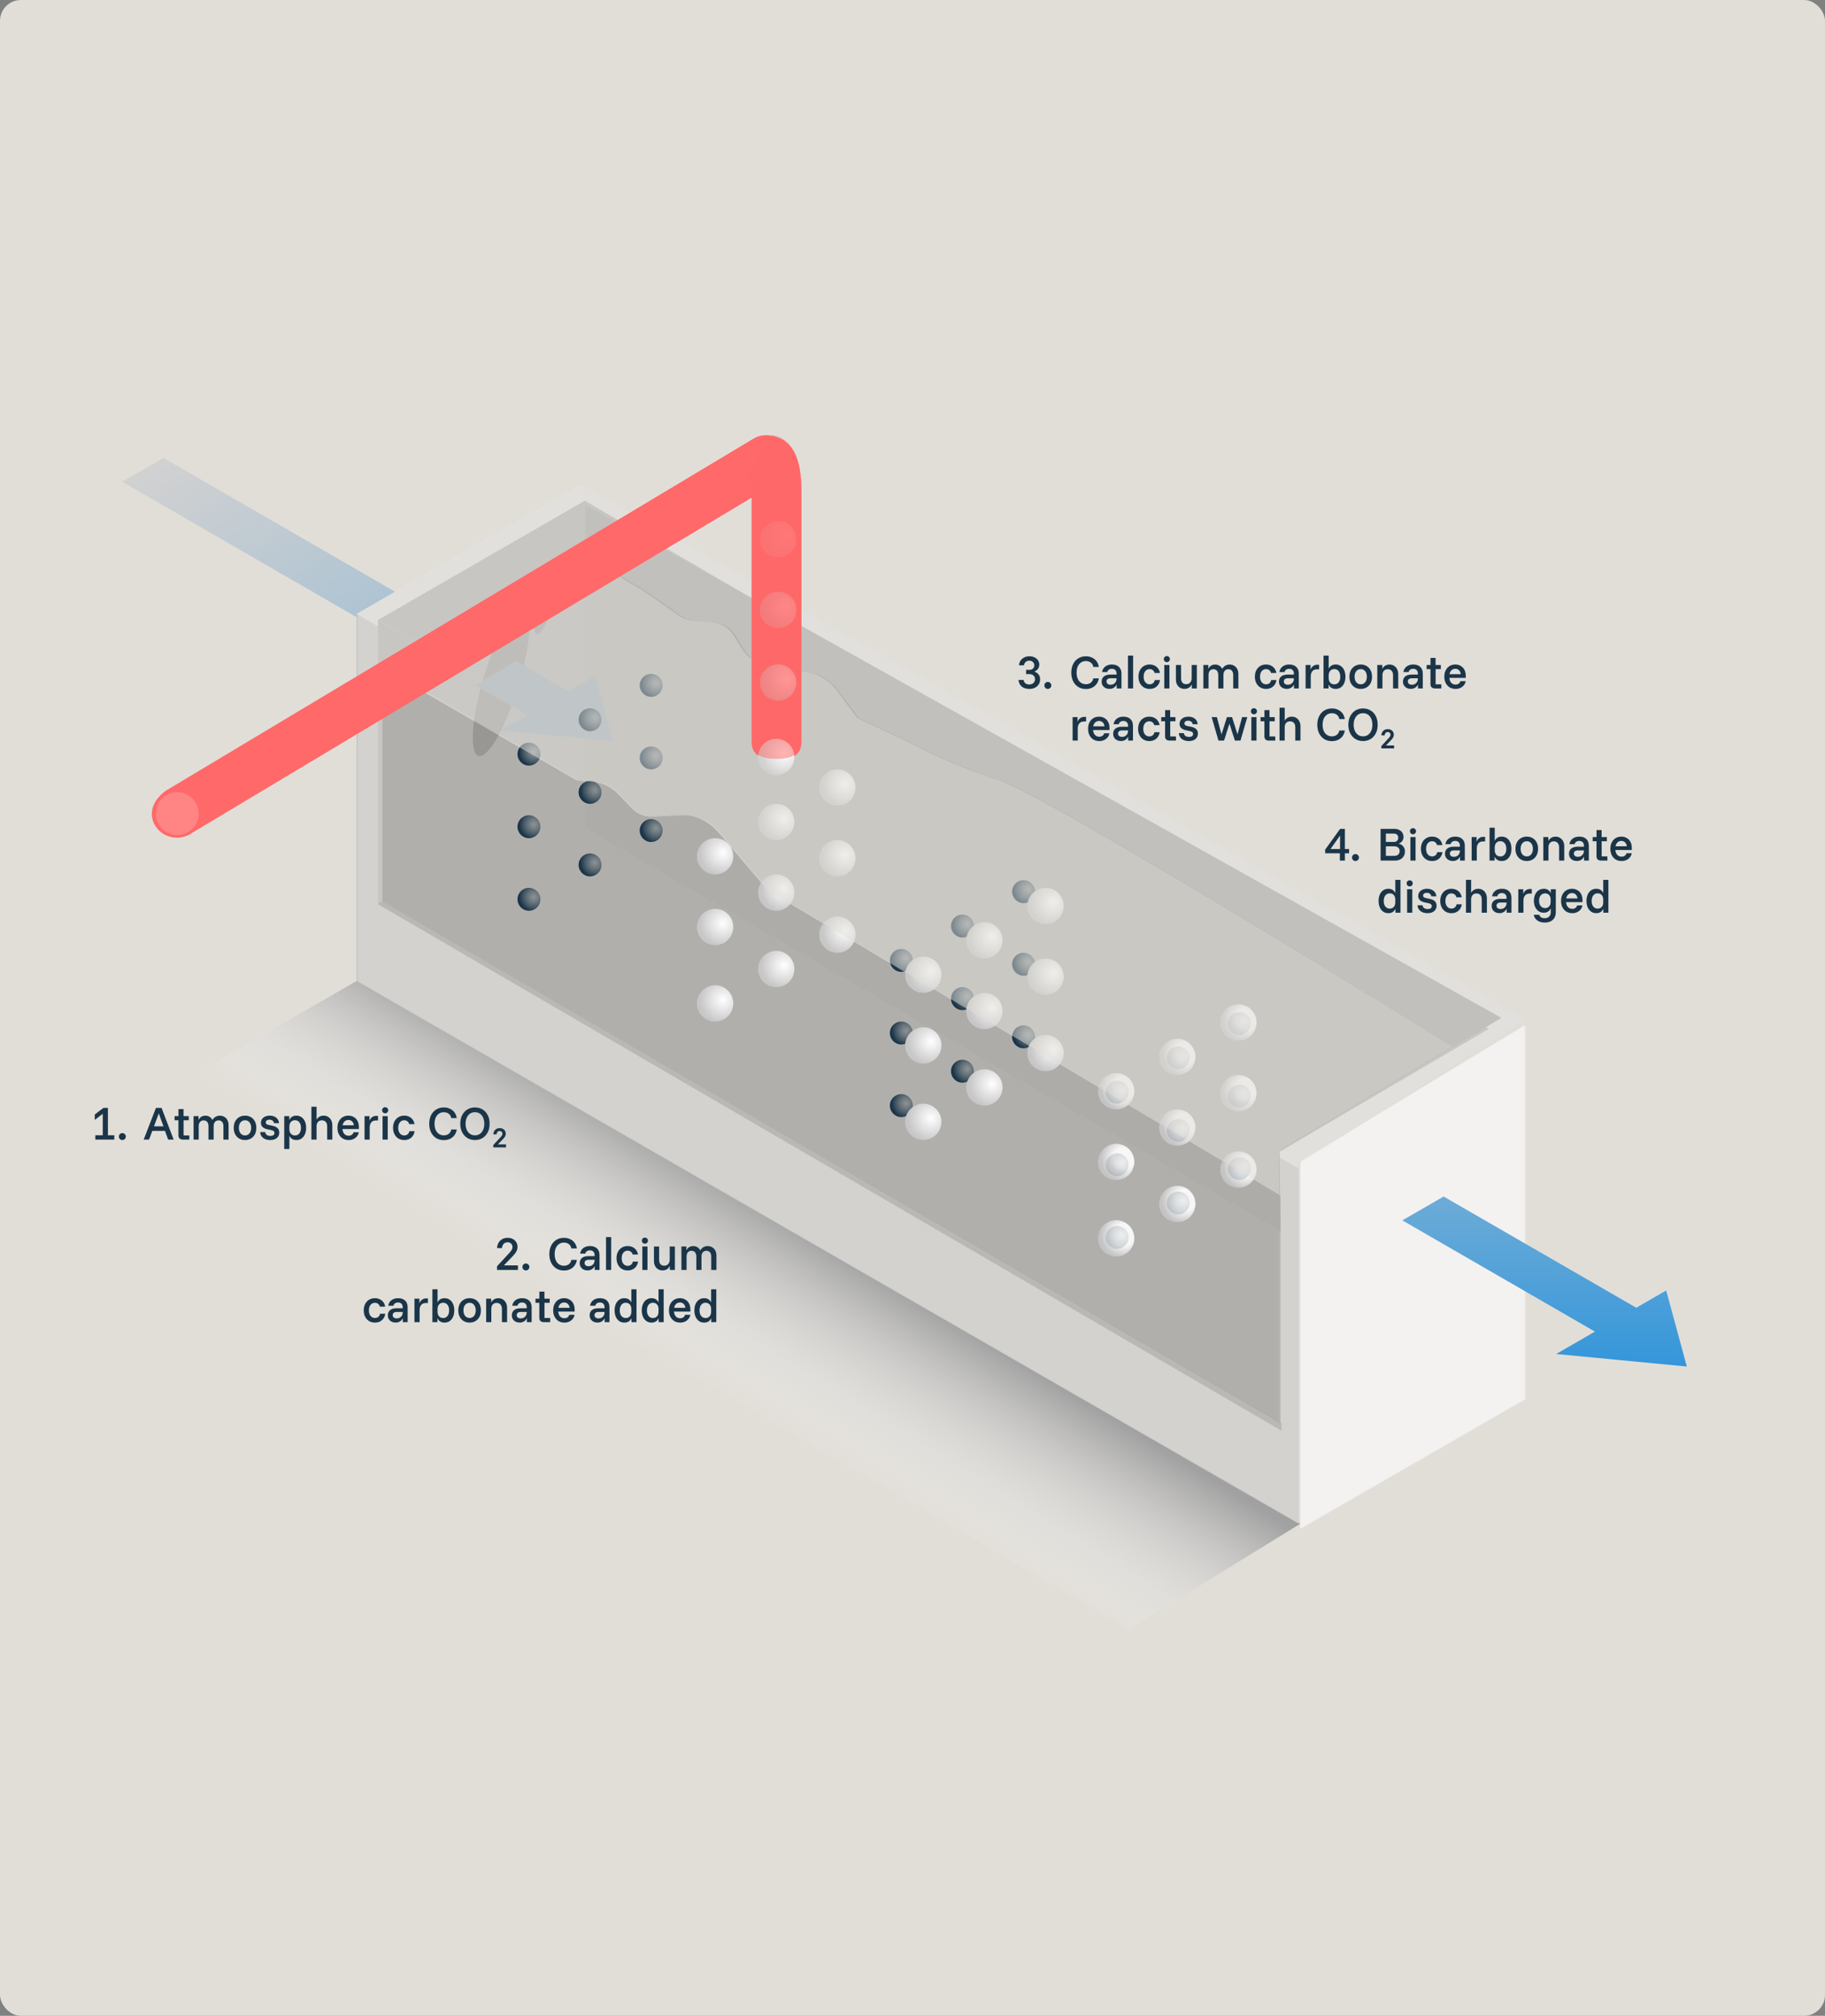 <?xml version="1.0" encoding="UTF-8"?> <svg xmlns="http://www.w3.org/2000/svg" width="700" height="773" viewBox="0 0 700 773" fill="none"><rect x="0" y="0" width="700" height="773" fill="#808080" stroke="none"/><g clip-path="url(#clip0_5638_2336)"><rect width="700" height="773" rx="8" fill="#E1DED8"></rect><path fill-rule="evenodd" clip-rule="evenodd" d="M188.258 266.394L46.861 184.765L62.708 175.617L204.105 257.246L188.258 266.394Z" fill="url(#paint0_linear_5638_2336)"></path><g style="mix-blend-mode:multiply"><path d="M70.41 414.484L137.711 375.631L498.732 584.315L433.105 624.75L70.41 414.484Z" fill="url(#paint1_linear_5638_2336)"></path></g><path d="M136.739 235.435L222.765 185.904L585.077 390.904L496.43 447.315L136.739 235.435Z" fill="#E2E2E2"></path><path d="M136.738 235.434L498.156 448.149V584.315L136.738 376.205V235.434Z" fill="#C7C7C7"></path><path d="M498.732 586.115L584.759 536.584V393.206L498.732 445.344V586.115Z" fill="#F2F2F2"></path><path d="M145.004 346.208L490.503 548V441.833L145 237.738L145.004 346.208Z" fill="#AFAFAF"></path><path d="M571 394.553L224.323 192L145.001 237.735L490.503 441.833L571 394.553Z" fill="#AFAFAF"></path><path d="M491.249 472.068L224.445 317.458L224.441 193.556L575.867 390.328L490.673 441.559L491.249 472.068Z" fill="#A3A3A3"></path><ellipse cx="192.251" cy="261.021" rx="18.907" ry="10.915" transform="matrix(0.5 -1.5 0.5 0.5 -34.374 418.912)" fill="#4F4F4F"></ellipse><path d="M144.738 346.607L146.485 345.598L491.536 545.748L491.536 548.626L144.738 346.607Z" fill="#929292"></path><path d="M219.408 265.885L197.989 253.519L182.327 262.774L203.93 275.245L219.408 265.885Z" fill="#5992C0"></path><path d="M191.921 280.095L228.317 259.084L235.142 284.236L191.921 280.095Z" fill="#5992C0"></path><ellipse cx="209.274" cy="231.838" rx="7.458" ry="4.305" transform="matrix(0.5 -1.5 0.5 0.5 -11.272 429.858)" fill="#4F4F4F"></ellipse><path opacity="0.5" d="M157.359 261.775L197.162 284.878L221.652 299.028L228.936 299.845C232.094 300.199 235.028 301.645 237.233 303.932L243.294 310.223C245.104 312.101 247.634 313.111 250.24 312.996L261.287 312.506C266.898 312.257 272.309 314.617 275.945 318.898L295.121 341.477L490.817 458V441.312L557 401.319C557 401.319 402.487 305.166 383.208 299.028C363.929 292.89 349.541 284.878 349.541 284.878L329.399 275.339L321.493 264.74C318.462 260.675 313.871 258.081 308.85 257.373C302.011 256.409 292.707 254.81 289.401 252.897C283.934 249.732 283.359 243.114 278.755 240.237C274.151 237.36 266.381 239.374 261.777 236.497C259.686 235.19 247.39 226.139 244.512 224.76C241.635 223.381 224.98 212 224.98 212L147 255.733L157.359 261.775Z" fill="#6C6C6C"></path><g opacity="0.5"><path d="M491.165 545.748L146.694 345.714L146.694 256.204L195.984 284.6L221.413 299.347L228.781 300.156C231.832 300.492 235.242 302.452 238.298 305.626L241.58 309.035C244.285 311.845 247.329 313.402 249.893 313.289L262.951 312.71C267.299 312.517 272.525 315.499 276.901 320.669L294.404 341.35L491.165 458.539L491.165 545.748Z" fill="#525252"></path></g><g opacity="0.5"><path d="M137.254 235.434L223.28 185.904L585.592 390.903L496.945 447.315L137.254 235.434Z" fill="#E1DED8"></path><path d="M137.253 235.434L498.672 448.149V584.315L137.253 376.205V235.434Z" fill="#E1DED8"></path><path d="M499.248 586.114L585.274 536.584V393.206L499.248 445.343V586.114Z" fill="#F3F2EF"></path><path d="M145.24 346.566L491.051 548.369V442.196L145.236 238.09L145.24 346.566Z" fill="#E1DED8"></path><path d="M571.62 394.914L224.631 192.35L145.237 238.087L491.051 442.196L571.62 394.914Z" fill="#E1DED8"></path><path d="M491.76 472.067L224.956 317.458L224.952 193.555L576.378 390.328L491.184 441.559L491.76 472.067Z" fill="#E1DED8"></path><path d="M145.253 346.607L147.001 345.598L492.052 545.748L492.052 548.626L145.253 346.607Z" fill="#E1DED8"></path><g opacity="0.5"><path d="M491.681 545.748L147.21 345.714L147.21 256.204L196.5 284.599L221.928 299.347L229.297 300.156C232.348 300.492 235.758 302.452 238.814 305.626L242.096 309.035C244.8 311.845 247.845 313.402 250.409 313.289L263.467 312.71C267.815 312.517 273.041 315.499 277.417 320.669L294.92 341.35L491.681 458.539L491.681 545.748Z" fill="#E1DED8"></path></g><path opacity="0.5" d="M157.46 262.172L197.27 285.278L221.765 299.431L229.052 300.248C232.209 300.602 235.143 302.048 237.348 304.336L243.412 310.628C245.222 312.507 247.752 313.517 250.358 313.401L261.409 312.911C267.02 312.663 272.431 315.022 276.067 319.303L295.247 341.887L490.979 458.432V441.741L557.174 401.741C557.174 401.741 402.633 305.57 383.351 299.431C364.068 293.291 349.678 285.278 349.678 285.278L329.531 275.737L321.624 265.135C318.592 261.07 314.002 258.477 308.98 257.769C302.14 256.804 292.834 255.205 289.527 253.291C284.059 250.126 283.483 243.507 278.878 240.629C274.273 237.751 266.503 239.766 261.898 236.888C259.806 235.581 247.508 226.528 244.629 225.149C241.751 223.77 225.094 212.387 225.094 212.387L147.099 256.128L157.46 262.172Z" fill="#E1DED8"></path></g><path fill-rule="evenodd" clip-rule="evenodd" d="M611.764 510.632L537.875 467.976L553.721 458.828L627.61 501.484L639.087 494.859L647 524.022L596.889 519.22L611.764 510.632Z" fill="url(#paint2_linear_5638_2336)"></path><circle cx="274.298" cy="328.375" r="6.959" fill="url(#paint3_radial_5638_2336)"></circle><circle cx="297.738" cy="315.191" r="6.959" fill="url(#paint4_radial_5638_2336)"></circle><circle cx="321.177" cy="302.006" r="6.959" fill="url(#paint5_radial_5638_2336)"></circle><circle cx="274.298" cy="355.477" r="6.959" fill="url(#paint6_radial_5638_2336)"></circle><circle cx="297.738" cy="342.292" r="6.959" fill="url(#paint7_radial_5638_2336)"></circle><circle cx="321.177" cy="329.108" r="6.959" fill="url(#paint8_radial_5638_2336)"></circle><circle cx="274.298" cy="384.777" r="6.959" fill="url(#paint9_radial_5638_2336)"></circle><circle cx="297.738" cy="371.592" r="6.959" fill="url(#paint10_radial_5638_2336)"></circle><circle cx="321.177" cy="358.407" r="6.959" fill="url(#paint11_radial_5638_2336)"></circle><circle cx="202.881" cy="289.187" r="4.395" fill="url(#paint12_radial_5638_2336)"></circle><circle cx="226.321" cy="276.003" r="4.395" fill="url(#paint13_radial_5638_2336)"></circle><circle cx="249.76" cy="262.818" r="4.395" fill="url(#paint14_radial_5638_2336)"></circle><circle cx="202.881" cy="317.022" r="4.395" fill="url(#paint15_radial_5638_2336)"></circle><circle cx="226.321" cy="303.837" r="4.395" fill="url(#paint16_radial_5638_2336)"></circle><circle cx="249.76" cy="290.652" r="4.395" fill="url(#paint17_radial_5638_2336)"></circle><circle cx="202.881" cy="344.856" r="4.395" fill="url(#paint18_radial_5638_2336)"></circle><circle cx="226.321" cy="331.671" r="4.395" fill="url(#paint19_radial_5638_2336)"></circle><circle cx="249.76" cy="318.487" r="4.395" fill="url(#paint20_radial_5638_2336)"></circle><circle cx="428.12" cy="418.471" r="6.959" fill="url(#paint21_radial_5638_2336)" fill-opacity="0.9"></circle><circle cx="451.559" cy="405.286" r="6.959" fill="url(#paint22_radial_5638_2336)" fill-opacity="0.9"></circle><circle cx="474.999" cy="392.102" r="6.959" fill="url(#paint23_radial_5638_2336)" fill-opacity="0.9"></circle><circle cx="428.12" cy="445.573" r="6.959" fill="url(#paint24_radial_5638_2336)" fill-opacity="0.9"></circle><circle cx="451.559" cy="432.388" r="6.959" fill="url(#paint25_radial_5638_2336)" fill-opacity="0.9"></circle><circle cx="474.999" cy="419.204" r="6.959" fill="url(#paint26_radial_5638_2336)" fill-opacity="0.9"></circle><circle cx="428.12" cy="474.872" r="6.959" fill="url(#paint27_radial_5638_2336)" fill-opacity="0.9"></circle><circle cx="451.559" cy="461.687" r="6.959" fill="url(#paint28_radial_5638_2336)" fill-opacity="0.9"></circle><circle cx="474.999" cy="448.503" r="6.959" fill="url(#paint29_radial_5638_2336)" fill-opacity="0.9"></circle><circle cx="428.486" cy="418.837" r="4.395" fill="url(#paint30_radial_5638_2336)" fill-opacity="0.15"></circle><circle cx="451.926" cy="405.653" r="4.395" fill="url(#paint31_radial_5638_2336)" fill-opacity="0.15"></circle><circle cx="475.365" cy="392.468" r="4.395" fill="url(#paint32_radial_5638_2336)" fill-opacity="0.15"></circle><circle cx="428.486" cy="446.672" r="4.395" fill="url(#paint33_radial_5638_2336)" fill-opacity="0.15"></circle><circle cx="451.926" cy="433.487" r="4.395" fill="url(#paint34_radial_5638_2336)" fill-opacity="0.15"></circle><circle cx="475.365" cy="420.302" r="4.395" fill="url(#paint35_radial_5638_2336)" fill-opacity="0.15"></circle><circle cx="428.486" cy="474.506" r="4.395" fill="url(#paint36_radial_5638_2336)" fill-opacity="0.15"></circle><circle cx="451.926" cy="461.321" r="4.395" fill="url(#paint37_radial_5638_2336)" fill-opacity="0.15"></circle><circle cx="475.365" cy="448.137" r="4.395" fill="url(#paint38_radial_5638_2336)" fill-opacity="0.15"></circle><circle cx="345.715" cy="368.296" r="4.395" fill="url(#paint39_radial_5638_2336)"></circle><circle cx="369.155" cy="355.111" r="4.395" fill="url(#paint40_radial_5638_2336)"></circle><circle cx="392.594" cy="341.926" r="4.395" fill="url(#paint41_radial_5638_2336)"></circle><circle cx="345.715" cy="396.13" r="4.395" fill="url(#paint42_radial_5638_2336)"></circle><circle cx="369.155" cy="382.945" r="4.395" fill="url(#paint43_radial_5638_2336)"></circle><circle cx="392.594" cy="369.76" r="4.395" fill="url(#paint44_radial_5638_2336)"></circle><circle cx="345.715" cy="423.965" r="4.395" fill="url(#paint45_radial_5638_2336)"></circle><circle cx="369.155" cy="410.78" r="4.395" fill="url(#paint46_radial_5638_2336)"></circle><circle cx="392.594" cy="397.595" r="4.395" fill="url(#paint47_radial_5638_2336)"></circle><circle cx="354.139" cy="373.789" r="6.959" fill="url(#paint48_radial_5638_2336)"></circle><circle cx="377.578" cy="360.604" r="6.959" fill="url(#paint49_radial_5638_2336)"></circle><circle cx="401.018" cy="347.42" r="6.959" fill="url(#paint50_radial_5638_2336)"></circle><circle cx="354.139" cy="400.891" r="6.959" fill="url(#paint51_radial_5638_2336)"></circle><circle cx="377.578" cy="387.707" r="6.959" fill="url(#paint52_radial_5638_2336)"></circle><circle cx="401.018" cy="374.522" r="6.959" fill="url(#paint53_radial_5638_2336)"></circle><circle cx="354.139" cy="430.19" r="6.959" fill="url(#paint54_radial_5638_2336)"></circle><circle cx="377.578" cy="417.006" r="6.959" fill="url(#paint55_radial_5638_2336)"></circle><circle cx="401.018" cy="403.821" r="6.959" fill="url(#paint56_radial_5638_2336)"></circle><path opacity="0.5" d="M156.384 261.775L196.284 284.878L220.834 299.028L228.155 299.847C231.308 300.2 234.239 301.641 236.444 303.923L242.538 310.232C244.347 312.105 246.873 313.111 249.475 312.996L260.602 312.505C266.205 312.257 271.608 314.61 275.244 318.88L294.482 341.477L490.656 458V441.312L557 401.319C557 401.319 402.11 305.166 382.784 299.028C363.458 292.89 349.035 284.878 349.035 284.878L328.844 275.339L320.909 264.726C317.876 260.67 313.289 258.082 308.274 257.377C301.415 256.413 292.067 254.813 288.749 252.897C283.268 249.732 282.691 243.114 278.076 240.237C273.461 237.36 265.672 239.374 261.057 236.497C258.961 235.19 246.635 226.139 243.75 224.76C240.866 223.381 224.171 212 224.171 212L146 255.733L156.384 261.775Z" fill="#E1DED8"></path><path fill-rule="evenodd" clip-rule="evenodd" d="M301.881 171.209C299.015 166.792 293.112 165.534 288.695 168.399L63.588 303.223C50.825 312.565 63.588 326.483 73.964 319.219L299.07 184.395C303.488 181.529 304.746 175.626 301.881 171.209Z" fill="#FF6969"></path><path fill-rule="evenodd" clip-rule="evenodd" d="M296.099 167.235C305.795 168.694 307.397 179.632 307.397 188.03V284.608C307.397 289.873 303.129 291.385 297.864 291.385C292.599 291.385 288.331 289.873 288.331 284.608V188.03C288.331 186.092 287.35 184.286 285.724 183.231L296.099 167.235Z" fill="#FF6969"></path><circle cx="298.47" cy="206.783" r="6.959" fill="url(#paint57_radial_5638_2336)" fill-opacity="0.2"></circle><circle cx="298.47" cy="233.885" r="6.959" fill="url(#paint58_radial_5638_2336)" fill-opacity="0.4"></circle><circle cx="298.47" cy="261.719" r="6.959" fill="url(#paint59_radial_5638_2336)" fill-opacity="0.6"></circle><circle cx="297.737" cy="290.286" r="6.959" fill="url(#paint60_radial_5638_2336)"></circle><path fill-rule="evenodd" clip-rule="evenodd" d="M296.027 166.862C305.723 168.321 307.325 179.259 307.325 187.657V284.235C307.325 289.5 303.057 291.012 297.792 291.012C292.527 291.012 288.259 289.5 288.259 284.235V187.657C288.259 185.719 287.278 183.913 285.652 182.858L296.027 166.862Z" fill="#FF6969" fill-opacity="0.5"></path><circle cx="68" cy="312" r="8.614" fill="#FF8484" stroke="#FF6969" stroke-width="0.772"></circle><path d="M36.565 437V435.35H39.415V427.115L36.415 429.41H36.355V427.37L39.685 424.85H41.395V435.35H43.84V437H36.565ZM46.926 437.18C46.556 437.18 46.241 437.05 45.981 436.79C45.731 436.53 45.606 436.215 45.606 435.845C45.606 435.475 45.731 435.16 45.981 434.9C46.241 434.64 46.556 434.51 46.926 434.51C47.296 434.51 47.611 434.64 47.871 434.9C48.131 435.16 48.261 435.475 48.261 435.845C48.261 436.215 48.131 436.53 47.871 436.79C47.611 437.05 47.296 437.18 46.926 437.18ZM55.115 437L59.81 424.85H61.97L66.605 437H64.49L63.29 433.67H58.415L57.17 437H55.115ZM59.06 431.9H62.69L60.935 427.04H60.875L59.06 431.9ZM70.132 437C69.602 437 69.187 436.86 68.887 436.58C68.587 436.3 68.437 435.875 68.437 435.305V429.59H66.967V428H68.452V425.3H70.402V428H72.412V429.59H70.417V435.41H72.607V437H70.132ZM74.25 437V428H76.155V429.395H76.215C76.455 428.885 76.795 428.5 77.235 428.24C77.675 427.97 78.19 427.835 78.78 427.835C79.37 427.835 79.895 427.975 80.355 428.255C80.825 428.535 81.19 428.935 81.45 429.455H81.495C81.805 428.935 82.2 428.535 82.68 428.255C83.17 427.975 83.72 427.835 84.33 427.835C84.99 427.835 85.57 427.99 86.07 428.3C86.58 428.6 86.975 429.025 87.255 429.575C87.535 430.125 87.675 430.765 87.675 431.495V437H85.695V431.855C85.695 431.155 85.53 430.61 85.2 430.22C84.87 429.83 84.41 429.635 83.82 429.635C83.25 429.635 82.795 429.83 82.455 430.22C82.115 430.61 81.945 431.155 81.945 431.855V437H79.965V431.855C79.965 431.155 79.8 430.61 79.47 430.22C79.14 429.83 78.68 429.635 78.09 429.635C77.51 429.635 77.055 429.83 76.725 430.22C76.395 430.61 76.23 431.155 76.23 431.855V437H74.25ZM93.98 437.18C93.15 437.18 92.405 436.99 91.745 436.61C91.095 436.22 90.58 435.675 90.2 434.975C89.83 434.275 89.645 433.45 89.645 432.5C89.645 431.54 89.83 430.71 90.2 430.01C90.58 429.31 91.095 428.77 91.745 428.39C92.405 428.01 93.15 427.82 93.98 427.82C94.83 427.82 95.58 428.01 96.23 428.39C96.88 428.77 97.39 429.31 97.76 430.01C98.13 430.71 98.315 431.54 98.315 432.5C98.315 433.45 98.13 434.28 97.76 434.99C97.39 435.69 96.875 436.23 96.215 436.61C95.565 436.99 94.82 437.18 93.98 437.18ZM93.98 435.41C94.7 435.41 95.27 435.145 95.69 434.615C96.12 434.085 96.335 433.38 96.335 432.5C96.335 431.61 96.12 430.905 95.69 430.385C95.27 429.855 94.7 429.59 93.98 429.59C93.28 429.59 92.71 429.855 92.27 430.385C91.84 430.905 91.625 431.61 91.625 432.5C91.625 433.38 91.84 434.085 92.27 434.615C92.71 435.145 93.28 435.41 93.98 435.41ZM103.636 437.18C102.526 437.18 101.621 436.905 100.921 436.355C100.231 435.805 99.856 435.065 99.796 434.135H101.716C101.786 434.605 101.991 434.965 102.331 435.215C102.681 435.465 103.141 435.59 103.711 435.59C104.221 435.59 104.606 435.495 104.866 435.305C105.136 435.105 105.271 434.82 105.271 434.45C105.271 433.9 104.891 433.545 104.131 433.385L102.556 433.04C100.906 432.69 100.081 431.875 100.081 430.595C100.081 429.765 100.391 429.095 101.011 428.585C101.641 428.075 102.461 427.82 103.471 427.82C104.481 427.82 105.311 428.085 105.961 428.615C106.611 429.135 106.966 429.835 107.026 430.715H105.121C105.031 430.285 104.836 429.955 104.536 429.725C104.236 429.485 103.846 429.365 103.366 429.365C102.936 429.365 102.591 429.46 102.331 429.65C102.071 429.83 101.941 430.085 101.941 430.415C101.941 430.675 102.026 430.885 102.196 431.045C102.376 431.195 102.651 431.31 103.021 431.39L104.641 431.735C105.461 431.915 106.076 432.215 106.486 432.635C106.906 433.045 107.116 433.6 107.116 434.3C107.116 435.18 106.806 435.88 106.186 436.4C105.566 436.92 104.716 437.18 103.636 437.18ZM109.019 440.6V428H110.954V429.395H111.014C111.534 428.345 112.424 427.82 113.684 427.82C114.434 427.82 115.089 428.015 115.649 428.405C116.209 428.795 116.644 429.34 116.954 430.04C117.264 430.74 117.419 431.56 117.419 432.5C117.419 433.43 117.264 434.25 116.954 434.96C116.644 435.66 116.209 436.205 115.649 436.595C115.089 436.985 114.434 437.18 113.684 437.18C112.434 437.18 111.559 436.67 111.059 435.65H110.999V440.6H109.019ZM113.144 435.425C113.854 435.425 114.414 435.16 114.824 434.63C115.234 434.1 115.439 433.39 115.439 432.5C115.439 431.61 115.234 430.9 114.824 430.37C114.414 429.84 113.854 429.575 113.144 429.575C112.474 429.575 111.949 429.795 111.569 430.235C111.189 430.665 110.999 431.24 110.999 431.96V433.04C110.999 433.76 111.189 434.335 111.569 434.765C111.949 435.195 112.474 435.415 113.144 435.425ZM119.443 437V424.4H121.423V429.275H121.483C121.743 428.825 122.103 428.47 122.563 428.21C123.023 427.95 123.558 427.82 124.168 427.82C124.818 427.82 125.388 427.98 125.878 428.3C126.378 428.61 126.768 429.045 127.048 429.605C127.328 430.165 127.468 430.81 127.468 431.54V437H125.488V431.885C125.488 431.165 125.308 430.61 124.948 430.22C124.598 429.82 124.103 429.62 123.463 429.62C122.823 429.62 122.323 429.82 121.963 430.22C121.603 430.61 121.423 431.165 121.423 431.885V437H119.443ZM133.73 437.18C132.89 437.18 132.145 436.99 131.495 436.61C130.855 436.22 130.35 435.675 129.98 434.975C129.61 434.265 129.425 433.43 129.425 432.47C129.425 431.52 129.605 430.7 129.965 430.01C130.325 429.31 130.82 428.77 131.45 428.39C132.09 428.01 132.82 427.82 133.64 427.82C134.4 427.82 135.08 427.995 135.68 428.345C136.29 428.685 136.77 429.18 137.12 429.83C137.47 430.48 137.645 431.26 137.645 432.17V432.95H131.345C131.415 433.75 131.66 434.38 132.08 434.84C132.51 435.29 133.055 435.515 133.715 435.515C134.195 435.515 134.6 435.4 134.93 435.17C135.27 434.93 135.495 434.605 135.605 434.195H137.63C137.51 434.815 137.265 435.35 136.895 435.8C136.525 436.24 136.07 436.58 135.53 436.82C134.99 437.06 134.39 437.18 133.73 437.18ZM131.405 431.525H135.725C135.645 430.865 135.415 430.36 135.035 430.01C134.665 429.65 134.2 429.47 133.64 429.47C133.07 429.47 132.585 429.65 132.185 430.01C131.795 430.37 131.535 430.875 131.405 431.525ZM139.826 437V428H141.731V429.665H141.791C141.991 429.135 142.306 428.71 142.736 428.39C143.166 428.07 143.686 427.91 144.296 427.91H145.001V429.665H144.206C143.406 429.665 142.806 429.91 142.406 430.4C142.006 430.89 141.806 431.545 141.806 432.365V437H139.826ZM146.737 437V428H148.717V437H146.737ZM147.727 426.92C147.407 426.92 147.132 426.81 146.902 426.59C146.672 426.36 146.557 426.08 146.557 425.75C146.557 425.43 146.667 425.155 146.887 424.925C147.117 424.695 147.397 424.58 147.727 424.58C148.047 424.58 148.322 424.695 148.552 424.925C148.782 425.145 148.897 425.42 148.897 425.75C148.897 426.07 148.782 426.345 148.552 426.575C148.332 426.805 148.057 426.92 147.727 426.92ZM155.04 437.18C154.22 437.18 153.485 436.99 152.835 436.61C152.195 436.22 151.69 435.675 151.32 434.975C150.95 434.275 150.765 433.45 150.765 432.5C150.765 431.54 150.95 430.71 151.32 430.01C151.69 429.31 152.195 428.77 152.835 428.39C153.485 428.01 154.22 427.82 155.04 427.82C155.7 427.82 156.305 427.945 156.855 428.195C157.405 428.435 157.865 428.795 158.235 429.275C158.615 429.755 158.87 430.355 159 431.075H156.96C156.82 430.575 156.58 430.205 156.24 429.965C155.9 429.715 155.5 429.59 155.04 429.59C154.36 429.59 153.805 429.855 153.375 430.385C152.955 430.905 152.745 431.61 152.745 432.5C152.745 433.38 152.955 434.085 153.375 434.615C153.805 435.145 154.36 435.41 155.04 435.41C155.53 435.41 155.95 435.28 156.3 435.02C156.66 434.76 156.905 434.345 157.035 433.775H159.03C158.91 434.535 158.66 435.165 158.28 435.665C157.91 436.165 157.445 436.545 156.885 436.805C156.335 437.055 155.72 437.18 155.04 437.18ZM170.238 437.21C169.128 437.21 168.148 436.95 167.298 436.43C166.458 435.9 165.803 435.165 165.333 434.225C164.863 433.275 164.628 432.18 164.628 430.94C164.628 429.69 164.863 428.595 165.333 427.655C165.803 426.715 166.458 425.985 167.298 425.465C168.148 424.935 169.128 424.67 170.238 424.67C171.118 424.67 171.908 424.84 172.608 425.18C173.308 425.51 173.883 425.98 174.333 426.59C174.783 427.2 175.068 427.92 175.188 428.75H173.073C172.973 428.07 172.663 427.525 172.143 427.115C171.633 426.705 170.998 426.5 170.238 426.5C169.518 426.5 168.888 426.685 168.348 427.055C167.808 427.425 167.393 427.94 167.103 428.6C166.813 429.26 166.668 430.04 166.668 430.94C166.668 431.83 166.813 432.61 167.103 433.28C167.393 433.94 167.808 434.455 168.348 434.825C168.888 435.195 169.518 435.38 170.238 435.38C170.998 435.38 171.633 435.175 172.143 434.765C172.663 434.345 172.973 433.8 173.073 433.13H175.188C175.068 433.95 174.783 434.67 174.333 435.29C173.883 435.9 173.308 436.375 172.608 436.715C171.908 437.045 171.118 437.21 170.238 437.21ZM182.171 437.18C181.091 437.18 180.126 436.925 179.276 436.415C178.436 435.895 177.771 435.17 177.281 434.24C176.791 433.3 176.546 432.195 176.546 430.925C176.546 429.645 176.791 428.54 177.281 427.61C177.771 426.67 178.436 425.945 179.276 425.435C180.126 424.925 181.091 424.67 182.171 424.67C183.261 424.67 184.226 424.925 185.066 425.435C185.916 425.935 186.581 426.655 187.061 427.595C187.551 428.525 187.796 429.635 187.796 430.925C187.796 432.195 187.551 433.3 187.061 434.24C186.571 435.18 185.906 435.905 185.066 436.415C184.226 436.925 183.261 437.18 182.171 437.18ZM182.171 435.365C182.901 435.365 183.531 435.18 184.061 434.81C184.601 434.44 185.016 433.925 185.306 433.265C185.606 432.595 185.756 431.815 185.756 430.925C185.756 430.025 185.606 429.245 185.306 428.585C185.016 427.915 184.601 427.4 184.061 427.04C183.531 426.67 182.901 426.485 182.171 426.485C181.451 426.485 180.821 426.67 180.281 427.04C179.751 427.4 179.336 427.915 179.036 428.585C178.736 429.245 178.586 430.025 178.586 430.925C178.586 431.815 178.736 432.595 179.036 433.265C179.336 433.925 179.751 434.44 180.281 434.81C180.821 435.18 181.451 435.365 182.171 435.365ZM189.202 440V439.091L191.929 436.148C192.133 435.932 192.292 435.749 192.406 435.599C192.52 435.443 192.601 435.299 192.649 435.167C192.697 435.035 192.721 434.897 192.721 434.753C192.721 434.441 192.622 434.192 192.424 434.006C192.226 433.814 191.971 433.718 191.659 433.718C191.323 433.718 191.047 433.832 190.831 434.06C190.615 434.288 190.486 434.6 190.444 434.996H189.202C189.232 434.51 189.352 434.087 189.562 433.727C189.778 433.367 190.066 433.091 190.426 432.899C190.792 432.701 191.215 432.602 191.695 432.602C192.145 432.602 192.541 432.692 192.883 432.872C193.231 433.052 193.501 433.301 193.693 433.619C193.891 433.937 193.99 434.306 193.99 434.726C193.99 435.074 193.906 435.416 193.738 435.752C193.57 436.088 193.285 436.46 192.883 436.868L190.984 438.821V438.857H194.08V440H189.202Z" fill="#1B3548"></path><path d="M190.636 487V485.59L195.181 480.655C195.541 480.275 195.816 479.95 196.006 479.68C196.206 479.41 196.346 479.16 196.426 478.93C196.516 478.7 196.561 478.46 196.561 478.21C196.561 477.66 196.386 477.22 196.036 476.89C195.686 476.55 195.236 476.38 194.686 476.38C194.076 476.38 193.581 476.58 193.201 476.98C192.821 477.37 192.596 477.915 192.526 478.615H190.636C190.686 477.815 190.886 477.12 191.236 476.53C191.586 475.94 192.056 475.485 192.646 475.165C193.246 474.835 193.936 474.67 194.716 474.67C195.456 474.67 196.111 474.82 196.681 475.12C197.251 475.41 197.696 475.82 198.016 476.35C198.336 476.87 198.496 477.475 198.496 478.165C198.496 478.745 198.356 479.31 198.076 479.86C197.796 480.41 197.331 481.02 196.681 481.69L193.321 485.185V485.245H198.661V487H190.636ZM201.702 487.18C201.332 487.18 201.017 487.05 200.757 486.79C200.507 486.53 200.382 486.215 200.382 485.845C200.382 485.475 200.507 485.16 200.757 484.9C201.017 484.64 201.332 484.51 201.702 484.51C202.072 484.51 202.387 484.64 202.647 484.9C202.907 485.16 203.037 485.475 203.037 485.845C203.037 486.215 202.907 486.53 202.647 486.79C202.387 487.05 202.072 487.18 201.702 487.18ZM216.311 487.21C215.201 487.21 214.221 486.95 213.371 486.43C212.531 485.9 211.876 485.165 211.406 484.225C210.936 483.275 210.701 482.18 210.701 480.94C210.701 479.69 210.936 478.595 211.406 477.655C211.876 476.715 212.531 475.985 213.371 475.465C214.221 474.935 215.201 474.67 216.311 474.67C217.191 474.67 217.981 474.84 218.681 475.18C219.381 475.51 219.956 475.98 220.406 476.59C220.856 477.2 221.141 477.92 221.261 478.75H219.146C219.046 478.07 218.736 477.525 218.216 477.115C217.706 476.705 217.071 476.5 216.311 476.5C215.591 476.5 214.961 476.685 214.421 477.055C213.881 477.425 213.466 477.94 213.176 478.6C212.886 479.26 212.741 480.04 212.741 480.94C212.741 481.83 212.886 482.61 213.176 483.28C213.466 483.94 213.881 484.455 214.421 484.825C214.961 485.195 215.591 485.38 216.311 485.38C217.071 485.38 217.706 485.175 218.216 484.765C218.736 484.345 219.046 483.8 219.146 483.13H221.261C221.141 483.95 220.856 484.67 220.406 485.29C219.956 485.9 219.381 486.375 218.681 486.715C217.981 487.045 217.191 487.21 216.311 487.21ZM225.379 487.165C224.479 487.165 223.749 486.91 223.189 486.4C222.629 485.89 222.349 485.225 222.349 484.405C222.349 483.545 222.634 482.88 223.204 482.41C223.784 481.93 224.599 481.69 225.649 481.69H228.064V481.27C228.064 480.7 227.904 480.26 227.584 479.95C227.274 479.63 226.839 479.47 226.279 479.47C225.809 479.47 225.419 479.58 225.109 479.8C224.799 480.01 224.599 480.315 224.509 480.715H222.499C222.659 479.805 223.074 479.095 223.744 478.585C224.424 478.075 225.274 477.82 226.294 477.82C227.444 477.82 228.339 478.125 228.979 478.735C229.629 479.335 229.954 480.19 229.954 481.3V487H228.109V485.575H228.049C227.809 486.075 227.454 486.465 226.984 486.745C226.514 487.025 225.979 487.165 225.379 487.165ZM225.799 485.575C226.229 485.575 226.614 485.48 226.954 485.29C227.294 485.09 227.564 484.825 227.764 484.495C227.964 484.155 228.064 483.775 228.064 483.355V483.1H225.769C225.269 483.1 224.884 483.21 224.614 483.43C224.354 483.64 224.224 483.935 224.224 484.315C224.224 484.705 224.364 485.015 224.644 485.245C224.934 485.465 225.319 485.575 225.799 485.575ZM232.448 487V474.4H234.428V487H232.448ZM240.751 487.18C239.931 487.18 239.196 486.99 238.546 486.61C237.906 486.22 237.401 485.675 237.031 484.975C236.661 484.275 236.476 483.45 236.476 482.5C236.476 481.54 236.661 480.71 237.031 480.01C237.401 479.31 237.906 478.77 238.546 478.39C239.196 478.01 239.931 477.82 240.751 477.82C241.411 477.82 242.016 477.945 242.566 478.195C243.116 478.435 243.576 478.795 243.946 479.275C244.326 479.755 244.581 480.355 244.711 481.075H242.671C242.531 480.575 242.291 480.205 241.951 479.965C241.611 479.715 241.211 479.59 240.751 479.59C240.071 479.59 239.516 479.855 239.086 480.385C238.666 480.905 238.456 481.61 238.456 482.5C238.456 483.38 238.666 484.085 239.086 484.615C239.516 485.145 240.071 485.41 240.751 485.41C241.241 485.41 241.661 485.28 242.011 485.02C242.371 484.76 242.616 484.345 242.746 483.775H244.741C244.621 484.535 244.371 485.165 243.991 485.665C243.621 486.165 243.156 486.545 242.596 486.805C242.046 487.055 241.431 487.18 240.751 487.18ZM246.37 487V478H248.35V487H246.37ZM247.36 476.92C247.04 476.92 246.765 476.81 246.535 476.59C246.305 476.36 246.19 476.08 246.19 475.75C246.19 475.43 246.3 475.155 246.52 474.925C246.75 474.695 247.03 474.58 247.36 474.58C247.68 474.58 247.955 474.695 248.185 474.925C248.415 475.145 248.53 475.42 248.53 475.75C248.53 476.07 248.415 476.345 248.185 476.575C247.965 476.805 247.69 476.92 247.36 476.92ZM254.103 487.165C253.453 487.165 252.883 487.015 252.393 486.715C251.903 486.405 251.518 485.98 251.238 485.44C250.968 484.89 250.833 484.255 250.833 483.535V478H252.813V483.13C252.813 483.83 252.983 484.38 253.323 484.78C253.663 485.17 254.143 485.365 254.763 485.365C255.403 485.365 255.913 485.16 256.293 484.75C256.683 484.33 256.878 483.775 256.878 483.085V478H258.858V487H256.923V485.515H256.863C256.613 486.045 256.253 486.455 255.783 486.745C255.313 487.025 254.753 487.165 254.103 487.165ZM261.369 487V478H263.274V479.395H263.334C263.574 478.885 263.914 478.5 264.354 478.24C264.794 477.97 265.309 477.835 265.899 477.835C266.489 477.835 267.014 477.975 267.474 478.255C267.944 478.535 268.309 478.935 268.569 479.455H268.614C268.924 478.935 269.319 478.535 269.799 478.255C270.289 477.975 270.839 477.835 271.449 477.835C272.109 477.835 272.689 477.99 273.189 478.3C273.699 478.6 274.094 479.025 274.374 479.575C274.654 480.125 274.794 480.765 274.794 481.495V487H272.814V481.855C272.814 481.155 272.649 480.61 272.319 480.22C271.989 479.83 271.529 479.635 270.939 479.635C270.369 479.635 269.914 479.83 269.574 480.22C269.234 480.61 269.064 481.155 269.064 481.855V487H267.084V481.855C267.084 481.155 266.919 480.61 266.589 480.22C266.259 479.83 265.799 479.635 265.209 479.635C264.629 479.635 264.174 479.83 263.844 480.22C263.514 480.61 263.349 481.155 263.349 481.855V487H261.369ZM143.79 507.18C142.97 507.18 142.235 506.99 141.585 506.61C140.945 506.22 140.44 505.675 140.07 504.975C139.7 504.275 139.515 503.45 139.515 502.5C139.515 501.54 139.7 500.71 140.07 500.01C140.44 499.31 140.945 498.77 141.585 498.39C142.235 498.01 142.97 497.82 143.79 497.82C144.45 497.82 145.055 497.945 145.605 498.195C146.155 498.435 146.615 498.795 146.985 499.275C147.365 499.755 147.62 500.355 147.75 501.075H145.71C145.57 500.575 145.33 500.205 144.99 499.965C144.65 499.715 144.25 499.59 143.79 499.59C143.11 499.59 142.555 499.855 142.125 500.385C141.705 500.905 141.495 501.61 141.495 502.5C141.495 503.38 141.705 504.085 142.125 504.615C142.555 505.145 143.11 505.41 143.79 505.41C144.28 505.41 144.7 505.28 145.05 505.02C145.41 504.76 145.655 504.345 145.785 503.775H147.78C147.66 504.535 147.41 505.165 147.03 505.665C146.66 506.165 146.195 506.545 145.635 506.805C145.085 507.055 144.47 507.18 143.79 507.18ZM151.779 507.165C150.879 507.165 150.149 506.91 149.589 506.4C149.029 505.89 148.749 505.225 148.749 504.405C148.749 503.545 149.034 502.88 149.604 502.41C150.184 501.93 150.999 501.69 152.049 501.69H154.464V501.27C154.464 500.7 154.304 500.26 153.984 499.95C153.674 499.63 153.239 499.47 152.679 499.47C152.209 499.47 151.819 499.58 151.509 499.8C151.199 500.01 150.999 500.315 150.909 500.715H148.899C149.059 499.805 149.474 499.095 150.144 498.585C150.824 498.075 151.674 497.82 152.694 497.82C153.844 497.82 154.739 498.125 155.379 498.735C156.029 499.335 156.354 500.19 156.354 501.3V507H154.509V505.575H154.449C154.209 506.075 153.854 506.465 153.384 506.745C152.914 507.025 152.379 507.165 151.779 507.165ZM152.199 505.575C152.629 505.575 153.014 505.48 153.354 505.29C153.694 505.09 153.964 504.825 154.164 504.495C154.364 504.155 154.464 503.775 154.464 503.355V503.1H152.169C151.669 503.1 151.284 503.21 151.014 503.43C150.754 503.64 150.624 503.935 150.624 504.315C150.624 504.705 150.764 505.015 151.044 505.245C151.334 505.465 151.719 505.575 152.199 505.575ZM158.969 507V498H160.874V499.665H160.934C161.134 499.135 161.449 498.71 161.879 498.39C162.309 498.07 162.829 497.91 163.439 497.91H164.144V499.665H163.349C162.549 499.665 161.949 499.91 161.549 500.4C161.149 500.89 160.949 501.545 160.949 502.365V507H158.969ZM170.515 507.18C169.255 507.18 168.365 506.655 167.845 505.605H167.785V507H165.85V494.4H167.83V499.35H167.89C168.39 498.33 169.265 497.82 170.515 497.82C171.265 497.82 171.92 498.015 172.48 498.405C173.04 498.795 173.475 499.34 173.785 500.04C174.095 500.74 174.25 501.56 174.25 502.5C174.25 503.43 174.095 504.25 173.785 504.96C173.475 505.66 173.04 506.205 172.48 506.595C171.92 506.985 171.265 507.18 170.515 507.18ZM169.975 505.425C170.685 505.425 171.245 505.16 171.655 504.63C172.065 504.1 172.27 503.39 172.27 502.5C172.27 501.61 172.065 500.9 171.655 500.37C171.245 499.84 170.685 499.575 169.975 499.575C169.305 499.575 168.78 499.795 168.4 500.235C168.02 500.665 167.83 501.24 167.83 501.96V503.04C167.83 503.76 168.02 504.34 168.4 504.78C168.78 505.21 169.305 505.425 169.975 505.425ZM180.114 507.18C179.284 507.18 178.539 506.99 177.879 506.61C177.229 506.22 176.714 505.675 176.334 504.975C175.964 504.275 175.779 503.45 175.779 502.5C175.779 501.54 175.964 500.71 176.334 500.01C176.714 499.31 177.229 498.77 177.879 498.39C178.539 498.01 179.284 497.82 180.114 497.82C180.964 497.82 181.714 498.01 182.364 498.39C183.014 498.77 183.524 499.31 183.894 500.01C184.264 500.71 184.449 501.54 184.449 502.5C184.449 503.45 184.264 504.28 183.894 504.99C183.524 505.69 183.009 506.23 182.349 506.61C181.699 506.99 180.954 507.18 180.114 507.18ZM180.114 505.41C180.834 505.41 181.404 505.145 181.824 504.615C182.254 504.085 182.469 503.38 182.469 502.5C182.469 501.61 182.254 500.905 181.824 500.385C181.404 499.855 180.834 499.59 180.114 499.59C179.414 499.59 178.844 499.855 178.404 500.385C177.974 500.905 177.759 501.61 177.759 502.5C177.759 503.38 177.974 504.085 178.404 504.615C178.844 505.145 179.414 505.41 180.114 505.41ZM186.469 507V498H188.404V499.395H188.464C188.724 498.895 189.084 498.51 189.544 498.24C190.014 497.97 190.559 497.835 191.179 497.835C191.839 497.835 192.414 497.995 192.904 498.315C193.404 498.625 193.794 499.06 194.074 499.62C194.354 500.18 194.494 500.825 194.494 501.555V507H192.514V501.915C192.514 501.205 192.334 500.65 191.974 500.25C191.624 499.84 191.129 499.635 190.489 499.635C189.849 499.635 189.349 499.84 188.989 500.25C188.629 500.65 188.449 501.205 188.449 501.915V507H186.469ZM199.346 507.165C198.446 507.165 197.716 506.91 197.156 506.4C196.596 505.89 196.316 505.225 196.316 504.405C196.316 503.545 196.601 502.88 197.171 502.41C197.751 501.93 198.566 501.69 199.616 501.69H202.031V501.27C202.031 500.7 201.871 500.26 201.551 499.95C201.241 499.63 200.806 499.47 200.246 499.47C199.776 499.47 199.386 499.58 199.076 499.8C198.766 500.01 198.566 500.315 198.476 500.715H196.466C196.626 499.805 197.041 499.095 197.711 498.585C198.391 498.075 199.241 497.82 200.261 497.82C201.411 497.82 202.306 498.125 202.946 498.735C203.596 499.335 203.921 500.19 203.921 501.3V507H202.076V505.575H202.016C201.776 506.075 201.421 506.465 200.951 506.745C200.481 507.025 199.946 507.165 199.346 507.165ZM199.766 505.575C200.196 505.575 200.581 505.48 200.921 505.29C201.261 505.09 201.531 504.825 201.731 504.495C201.931 504.155 202.031 503.775 202.031 503.355V503.1H199.736C199.236 503.1 198.851 503.21 198.581 503.43C198.321 503.64 198.191 503.935 198.191 504.315C198.191 504.705 198.331 505.015 198.611 505.245C198.901 505.465 199.286 505.575 199.766 505.575ZM208.56 507C208.03 507 207.615 506.86 207.315 506.58C207.015 506.3 206.865 505.875 206.865 505.305V499.59H205.395V498H206.88V495.3H208.83V498H210.84V499.59H208.845V505.41H211.035V507H208.56ZM216.488 507.18C215.648 507.18 214.903 506.99 214.253 506.61C213.613 506.22 213.108 505.675 212.738 504.975C212.368 504.265 212.183 503.43 212.183 502.47C212.183 501.52 212.363 500.7 212.723 500.01C213.083 499.31 213.578 498.77 214.208 498.39C214.848 498.01 215.578 497.82 216.398 497.82C217.158 497.82 217.838 497.995 218.438 498.345C219.048 498.685 219.528 499.18 219.878 499.83C220.228 500.48 220.403 501.26 220.403 502.17V502.95H214.103C214.173 503.75 214.418 504.38 214.838 504.84C215.268 505.29 215.813 505.515 216.473 505.515C216.953 505.515 217.358 505.4 217.688 505.17C218.028 504.93 218.253 504.605 218.363 504.195H220.388C220.268 504.815 220.023 505.35 219.653 505.8C219.283 506.24 218.828 506.58 218.288 506.82C217.748 507.06 217.148 507.18 216.488 507.18ZM214.163 501.525H218.483C218.403 500.865 218.173 500.36 217.793 500.01C217.423 499.65 216.958 499.47 216.398 499.47C215.828 499.47 215.343 499.65 214.943 500.01C214.553 500.37 214.293 500.875 214.163 501.525ZM229.193 507.165C228.293 507.165 227.563 506.91 227.003 506.4C226.443 505.89 226.163 505.225 226.163 504.405C226.163 503.545 226.448 502.88 227.018 502.41C227.598 501.93 228.413 501.69 229.463 501.69H231.878V501.27C231.878 500.7 231.718 500.26 231.398 499.95C231.088 499.63 230.653 499.47 230.093 499.47C229.623 499.47 229.233 499.58 228.923 499.8C228.613 500.01 228.413 500.315 228.323 500.715H226.313C226.473 499.805 226.888 499.095 227.558 498.585C228.238 498.075 229.088 497.82 230.108 497.82C231.258 497.82 232.153 498.125 232.793 498.735C233.443 499.335 233.768 500.19 233.768 501.3V507H231.923V505.575H231.863C231.623 506.075 231.268 506.465 230.798 506.745C230.328 507.025 229.793 507.165 229.193 507.165ZM229.613 505.575C230.043 505.575 230.428 505.48 230.768 505.29C231.108 505.09 231.378 504.825 231.578 504.495C231.778 504.155 231.878 503.775 231.878 503.355V503.1H229.583C229.083 503.1 228.698 503.21 228.428 503.43C228.168 503.64 228.038 503.935 228.038 504.315C228.038 504.705 228.178 505.015 228.458 505.245C228.748 505.465 229.133 505.575 229.613 505.575ZM239.473 507.18C238.723 507.18 238.068 506.985 237.508 506.595C236.948 506.205 236.513 505.66 236.203 504.96C235.893 504.25 235.738 503.43 235.738 502.5C235.738 501.56 235.893 500.74 236.203 500.04C236.513 499.34 236.948 498.795 237.508 498.405C238.068 498.015 238.723 497.82 239.473 497.82C240.723 497.82 241.598 498.33 242.098 499.35H242.158V494.4H244.138V507H242.203V505.605H242.143C241.623 506.655 240.733 507.18 239.473 507.18ZM239.998 505.425C240.678 505.425 241.208 505.21 241.588 504.78C241.968 504.34 242.158 503.76 242.158 503.04V501.96C242.158 501.24 241.968 500.665 241.588 500.235C241.208 499.795 240.678 499.575 239.998 499.575C239.308 499.575 238.753 499.84 238.333 500.37C237.923 500.9 237.718 501.61 237.718 502.5C237.718 503.39 237.923 504.1 238.333 504.63C238.753 505.16 239.308 505.425 239.998 505.425ZM249.896 507.18C249.146 507.18 248.491 506.985 247.931 506.595C247.371 506.205 246.936 505.66 246.626 504.96C246.316 504.25 246.161 503.43 246.161 502.5C246.161 501.56 246.316 500.74 246.626 500.04C246.936 499.34 247.371 498.795 247.931 498.405C248.491 498.015 249.146 497.82 249.896 497.82C251.146 497.82 252.021 498.33 252.521 499.35H252.581V494.4H254.561V507H252.626V505.605H252.566C252.046 506.655 251.156 507.18 249.896 507.18ZM250.421 505.425C251.101 505.425 251.631 505.21 252.011 504.78C252.391 504.34 252.581 503.76 252.581 503.04V501.96C252.581 501.24 252.391 500.665 252.011 500.235C251.631 499.795 251.101 499.575 250.421 499.575C249.731 499.575 249.176 499.84 248.756 500.37C248.346 500.9 248.141 501.61 248.141 502.5C248.141 503.39 248.346 504.1 248.756 504.63C249.176 505.16 249.731 505.425 250.421 505.425ZM260.89 507.18C260.05 507.18 259.305 506.99 258.655 506.61C258.015 506.22 257.51 505.675 257.14 504.975C256.77 504.265 256.585 503.43 256.585 502.47C256.585 501.52 256.765 500.7 257.125 500.01C257.485 499.31 257.98 498.77 258.61 498.39C259.25 498.01 259.98 497.82 260.8 497.82C261.56 497.82 262.24 497.995 262.84 498.345C263.45 498.685 263.93 499.18 264.28 499.83C264.63 500.48 264.805 501.26 264.805 502.17V502.95H258.505C258.575 503.75 258.82 504.38 259.24 504.84C259.67 505.29 260.215 505.515 260.875 505.515C261.355 505.515 261.76 505.4 262.09 505.17C262.43 504.93 262.655 504.605 262.765 504.195H264.79C264.67 504.815 264.425 505.35 264.055 505.8C263.685 506.24 263.23 506.58 262.69 506.82C262.15 507.06 261.55 507.18 260.89 507.18ZM258.565 501.525H262.885C262.805 500.865 262.575 500.36 262.195 500.01C261.825 499.65 261.36 499.47 260.8 499.47C260.23 499.47 259.745 499.65 259.345 500.01C258.955 500.37 258.695 500.875 258.565 501.525ZM270.076 507.18C269.326 507.18 268.671 506.985 268.111 506.595C267.551 506.205 267.116 505.66 266.806 504.96C266.496 504.25 266.341 503.43 266.341 502.5C266.341 501.56 266.496 500.74 266.806 500.04C267.116 499.34 267.551 498.795 268.111 498.405C268.671 498.015 269.326 497.82 270.076 497.82C271.326 497.82 272.201 498.33 272.701 499.35H272.761V494.4H274.741V507H272.806V505.605H272.746C272.226 506.655 271.336 507.18 270.076 507.18ZM270.601 505.425C271.281 505.425 271.811 505.21 272.191 504.78C272.571 504.34 272.761 503.76 272.761 503.04V501.96C272.761 501.24 272.571 500.665 272.191 500.235C271.811 499.795 271.281 499.575 270.601 499.575C269.911 499.575 269.356 499.84 268.936 500.37C268.526 500.9 268.321 501.61 268.321 502.5C268.321 503.39 268.526 504.1 268.936 504.63C269.356 505.16 269.911 505.425 270.601 505.425Z" fill="#1B3548"></path><path d="M394.84 264.18C393.62 264.18 392.64 263.88 391.9 263.28C391.17 262.67 390.755 261.82 390.655 260.73H392.635C392.685 261.28 392.905 261.71 393.295 262.02C393.685 262.32 394.185 262.47 394.795 262.47C395.435 262.47 395.96 262.285 396.37 261.915C396.78 261.545 396.985 261.05 396.985 260.43C396.985 259.83 396.78 259.36 396.37 259.02C395.96 258.67 395.435 258.495 394.795 258.495H393.565V256.875H394.855C395.445 256.875 395.9 256.71 396.22 256.38C396.55 256.04 396.715 255.63 396.715 255.15C396.715 254.62 396.535 254.19 396.175 253.86C395.815 253.52 395.37 253.35 394.84 253.35C394.24 253.35 393.76 253.52 393.4 253.86C393.05 254.19 392.835 254.615 392.755 255.135H390.85C390.89 254.465 391.085 253.87 391.435 253.35C391.785 252.82 392.255 252.41 392.845 252.12C393.445 251.82 394.13 251.67 394.9 251.67C395.62 251.67 396.255 251.805 396.805 252.075C397.365 252.335 397.81 252.71 398.14 253.2C398.47 253.68 398.635 254.25 398.635 254.91C398.635 255.49 398.47 256.01 398.14 256.47C397.81 256.93 397.37 257.28 396.82 257.52V257.595C397.46 257.785 397.975 258.135 398.365 258.645C398.755 259.145 398.95 259.765 398.95 260.505C398.95 261.265 398.765 261.92 398.395 262.47C398.035 263.02 397.545 263.445 396.925 263.745C396.315 264.035 395.62 264.18 394.84 264.18ZM401.901 264.18C401.531 264.18 401.216 264.05 400.956 263.79C400.706 263.53 400.581 263.215 400.581 262.845C400.581 262.475 400.706 262.16 400.956 261.9C401.216 261.64 401.531 261.51 401.901 261.51C402.271 261.51 402.586 261.64 402.846 261.9C403.106 262.16 403.236 262.475 403.236 262.845C403.236 263.215 403.106 263.53 402.846 263.79C402.586 264.05 402.271 264.18 401.901 264.18ZM416.51 264.21C415.4 264.21 414.42 263.95 413.57 263.43C412.73 262.9 412.075 262.165 411.605 261.225C411.135 260.275 410.9 259.18 410.9 257.94C410.9 256.69 411.135 255.595 411.605 254.655C412.075 253.715 412.73 252.985 413.57 252.465C414.42 251.935 415.4 251.67 416.51 251.67C417.39 251.67 418.18 251.84 418.88 252.18C419.58 252.51 420.155 252.98 420.605 253.59C421.055 254.2 421.34 254.92 421.46 255.75H419.345C419.245 255.07 418.935 254.525 418.415 254.115C417.905 253.705 417.27 253.5 416.51 253.5C415.79 253.5 415.16 253.685 414.62 254.055C414.08 254.425 413.665 254.94 413.375 255.6C413.085 256.26 412.94 257.04 412.94 257.94C412.94 258.83 413.085 259.61 413.375 260.28C413.665 260.94 414.08 261.455 414.62 261.825C415.16 262.195 415.79 262.38 416.51 262.38C417.27 262.38 417.905 262.175 418.415 261.765C418.935 261.345 419.245 260.8 419.345 260.13H421.46C421.34 260.95 421.055 261.67 420.605 262.29C420.155 262.9 419.58 263.375 418.88 263.715C418.18 264.045 417.39 264.21 416.51 264.21ZM425.578 264.165C424.678 264.165 423.948 263.91 423.388 263.4C422.828 262.89 422.548 262.225 422.548 261.405C422.548 260.545 422.833 259.88 423.403 259.41C423.983 258.93 424.798 258.69 425.848 258.69H428.263V258.27C428.263 257.7 428.103 257.26 427.783 256.95C427.473 256.63 427.038 256.47 426.478 256.47C426.008 256.47 425.618 256.58 425.308 256.8C424.998 257.01 424.798 257.315 424.708 257.715H422.698C422.858 256.805 423.273 256.095 423.943 255.585C424.623 255.075 425.473 254.82 426.493 254.82C427.643 254.82 428.538 255.125 429.178 255.735C429.828 256.335 430.153 257.19 430.153 258.3V264H428.308V262.575H428.248C428.008 263.075 427.653 263.465 427.183 263.745C426.713 264.025 426.178 264.165 425.578 264.165ZM425.998 262.575C426.428 262.575 426.813 262.48 427.153 262.29C427.493 262.09 427.763 261.825 427.963 261.495C428.163 261.155 428.263 260.775 428.263 260.355V260.1H425.968C425.468 260.1 425.083 260.21 424.813 260.43C424.553 260.64 424.423 260.935 424.423 261.315C424.423 261.705 424.563 262.015 424.843 262.245C425.133 262.465 425.518 262.575 425.998 262.575ZM432.647 264V251.4H434.627V264H432.647ZM440.95 264.18C440.13 264.18 439.395 263.99 438.745 263.61C438.105 263.22 437.6 262.675 437.23 261.975C436.86 261.275 436.675 260.45 436.675 259.5C436.675 258.54 436.86 257.71 437.23 257.01C437.6 256.31 438.105 255.77 438.745 255.39C439.395 255.01 440.13 254.82 440.95 254.82C441.61 254.82 442.215 254.945 442.765 255.195C443.315 255.435 443.775 255.795 444.145 256.275C444.525 256.755 444.78 257.355 444.91 258.075H442.87C442.73 257.575 442.49 257.205 442.15 256.965C441.81 256.715 441.41 256.59 440.95 256.59C440.27 256.59 439.715 256.855 439.285 257.385C438.865 257.905 438.655 258.61 438.655 259.5C438.655 260.38 438.865 261.085 439.285 261.615C439.715 262.145 440.27 262.41 440.95 262.41C441.44 262.41 441.86 262.28 442.21 262.02C442.57 261.76 442.815 261.345 442.945 260.775H444.94C444.82 261.535 444.57 262.165 444.19 262.665C443.82 263.165 443.355 263.545 442.795 263.805C442.245 264.055 441.63 264.18 440.95 264.18ZM446.569 264V255H448.549V264H446.569ZM447.559 253.92C447.239 253.92 446.964 253.81 446.734 253.59C446.504 253.36 446.389 253.08 446.389 252.75C446.389 252.43 446.499 252.155 446.719 251.925C446.949 251.695 447.229 251.58 447.559 251.58C447.879 251.58 448.154 251.695 448.384 251.925C448.614 252.145 448.729 252.42 448.729 252.75C448.729 253.07 448.614 253.345 448.384 253.575C448.164 253.805 447.889 253.92 447.559 253.92ZM454.302 264.165C453.652 264.165 453.082 264.015 452.592 263.715C452.102 263.405 451.717 262.98 451.437 262.44C451.167 261.89 451.032 261.255 451.032 260.535V255H453.012V260.13C453.012 260.83 453.182 261.38 453.522 261.78C453.862 262.17 454.342 262.365 454.962 262.365C455.602 262.365 456.112 262.16 456.492 261.75C456.882 261.33 457.077 260.775 457.077 260.085V255H459.057V264H457.122V262.515H457.062C456.812 263.045 456.452 263.455 455.982 263.745C455.512 264.025 454.952 264.165 454.302 264.165ZM461.569 264V255H463.474V256.395H463.534C463.774 255.885 464.114 255.5 464.554 255.24C464.994 254.97 465.509 254.835 466.099 254.835C466.689 254.835 467.214 254.975 467.674 255.255C468.144 255.535 468.509 255.935 468.769 256.455H468.814C469.124 255.935 469.519 255.535 469.999 255.255C470.489 254.975 471.039 254.835 471.649 254.835C472.309 254.835 472.889 254.99 473.389 255.3C473.899 255.6 474.294 256.025 474.574 256.575C474.854 257.125 474.994 257.765 474.994 258.495V264H473.014V258.855C473.014 258.155 472.849 257.61 472.519 257.22C472.189 256.83 471.729 256.635 471.139 256.635C470.569 256.635 470.114 256.83 469.774 257.22C469.434 257.61 469.264 258.155 469.264 258.855V264H467.284V258.855C467.284 258.155 467.119 257.61 466.789 257.22C466.459 256.83 465.999 256.635 465.409 256.635C464.829 256.635 464.374 256.83 464.044 257.22C463.714 257.61 463.549 258.155 463.549 258.855V264H461.569ZM485.599 264.18C484.779 264.18 484.044 263.99 483.394 263.61C482.754 263.22 482.249 262.675 481.879 261.975C481.509 261.275 481.324 260.45 481.324 259.5C481.324 258.54 481.509 257.71 481.879 257.01C482.249 256.31 482.754 255.77 483.394 255.39C484.044 255.01 484.779 254.82 485.599 254.82C486.259 254.82 486.864 254.945 487.414 255.195C487.964 255.435 488.424 255.795 488.794 256.275C489.174 256.755 489.429 257.355 489.559 258.075H487.519C487.379 257.575 487.139 257.205 486.799 256.965C486.459 256.715 486.059 256.59 485.599 256.59C484.919 256.59 484.364 256.855 483.934 257.385C483.514 257.905 483.304 258.61 483.304 259.5C483.304 260.38 483.514 261.085 483.934 261.615C484.364 262.145 484.919 262.41 485.599 262.41C486.089 262.41 486.509 262.28 486.859 262.02C487.219 261.76 487.464 261.345 487.594 260.775H489.589C489.469 261.535 489.219 262.165 488.839 262.665C488.469 263.165 488.004 263.545 487.444 263.805C486.894 264.055 486.279 264.18 485.599 264.18ZM493.588 264.165C492.688 264.165 491.958 263.91 491.398 263.4C490.838 262.89 490.558 262.225 490.558 261.405C490.558 260.545 490.843 259.88 491.413 259.41C491.993 258.93 492.808 258.69 493.858 258.69H496.273V258.27C496.273 257.7 496.113 257.26 495.793 256.95C495.483 256.63 495.048 256.47 494.488 256.47C494.018 256.47 493.628 256.58 493.318 256.8C493.008 257.01 492.808 257.315 492.718 257.715H490.708C490.868 256.805 491.283 256.095 491.953 255.585C492.633 255.075 493.483 254.82 494.503 254.82C495.653 254.82 496.548 255.125 497.188 255.735C497.838 256.335 498.163 257.19 498.163 258.3V264H496.318V262.575H496.258C496.018 263.075 495.663 263.465 495.193 263.745C494.723 264.025 494.188 264.165 493.588 264.165ZM494.008 262.575C494.438 262.575 494.823 262.48 495.163 262.29C495.503 262.09 495.773 261.825 495.973 261.495C496.173 261.155 496.273 260.775 496.273 260.355V260.1H493.978C493.478 260.1 493.093 260.21 492.823 260.43C492.563 260.64 492.433 260.935 492.433 261.315C492.433 261.705 492.573 262.015 492.853 262.245C493.143 262.465 493.528 262.575 494.008 262.575ZM500.777 264V255H502.682V256.665H502.742C502.942 256.135 503.257 255.71 503.687 255.39C504.117 255.07 504.637 254.91 505.247 254.91H505.952V256.665H505.157C504.357 256.665 503.757 256.91 503.357 257.4C502.957 257.89 502.757 258.545 502.757 259.365V264H500.777ZM512.323 264.18C511.063 264.18 510.173 263.655 509.653 262.605H509.593V264H507.658V251.4H509.638V256.35H509.698C510.198 255.33 511.073 254.82 512.323 254.82C513.073 254.82 513.728 255.015 514.288 255.405C514.848 255.795 515.283 256.34 515.593 257.04C515.903 257.74 516.058 258.56 516.058 259.5C516.058 260.43 515.903 261.25 515.593 261.96C515.283 262.66 514.848 263.205 514.288 263.595C513.728 263.985 513.073 264.18 512.323 264.18ZM511.783 262.425C512.493 262.425 513.053 262.16 513.463 261.63C513.873 261.1 514.078 260.39 514.078 259.5C514.078 258.61 513.873 257.9 513.463 257.37C513.053 256.84 512.493 256.575 511.783 256.575C511.113 256.575 510.588 256.795 510.208 257.235C509.828 257.665 509.638 258.24 509.638 258.96V260.04C509.638 260.76 509.828 261.34 510.208 261.78C510.588 262.21 511.113 262.425 511.783 262.425ZM521.922 264.18C521.092 264.18 520.347 263.99 519.687 263.61C519.037 263.22 518.522 262.675 518.142 261.975C517.772 261.275 517.587 260.45 517.587 259.5C517.587 258.54 517.772 257.71 518.142 257.01C518.522 256.31 519.037 255.77 519.687 255.39C520.347 255.01 521.092 254.82 521.922 254.82C522.772 254.82 523.522 255.01 524.172 255.39C524.822 255.77 525.332 256.31 525.702 257.01C526.072 257.71 526.257 258.54 526.257 259.5C526.257 260.45 526.072 261.28 525.702 261.99C525.332 262.69 524.817 263.23 524.157 263.61C523.507 263.99 522.762 264.18 521.922 264.18ZM521.922 262.41C522.642 262.41 523.212 262.145 523.632 261.615C524.062 261.085 524.277 260.38 524.277 259.5C524.277 258.61 524.062 257.905 523.632 257.385C523.212 256.855 522.642 256.59 521.922 256.59C521.222 256.59 520.652 256.855 520.212 257.385C519.782 257.905 519.567 258.61 519.567 259.5C519.567 260.38 519.782 261.085 520.212 261.615C520.652 262.145 521.222 262.41 521.922 262.41ZM528.278 264V255H530.213V256.395H530.273C530.533 255.895 530.893 255.51 531.353 255.24C531.823 254.97 532.368 254.835 532.988 254.835C533.648 254.835 534.223 254.995 534.713 255.315C535.213 255.625 535.603 256.06 535.883 256.62C536.163 257.18 536.303 257.825 536.303 258.555V264H534.323V258.915C534.323 258.205 534.143 257.65 533.783 257.25C533.433 256.84 532.938 256.635 532.298 256.635C531.658 256.635 531.158 256.84 530.798 257.25C530.438 257.65 530.258 258.205 530.258 258.915V264H528.278ZM541.154 264.165C540.254 264.165 539.524 263.91 538.964 263.4C538.404 262.89 538.124 262.225 538.124 261.405C538.124 260.545 538.409 259.88 538.979 259.41C539.559 258.93 540.374 258.69 541.424 258.69H543.839V258.27C543.839 257.7 543.679 257.26 543.359 256.95C543.049 256.63 542.614 256.47 542.054 256.47C541.584 256.47 541.194 256.58 540.884 256.8C540.574 257.01 540.374 257.315 540.284 257.715H538.274C538.434 256.805 538.849 256.095 539.519 255.585C540.199 255.075 541.049 254.82 542.069 254.82C543.219 254.82 544.114 255.125 544.754 255.735C545.404 256.335 545.729 257.19 545.729 258.3V264H543.884V262.575H543.824C543.584 263.075 543.229 263.465 542.759 263.745C542.289 264.025 541.754 264.165 541.154 264.165ZM541.574 262.575C542.004 262.575 542.389 262.48 542.729 262.29C543.069 262.09 543.339 261.825 543.539 261.495C543.739 261.155 543.839 260.775 543.839 260.355V260.1H541.544C541.044 260.1 540.659 260.21 540.389 260.43C540.129 260.64 539.999 260.935 539.999 261.315C539.999 261.705 540.139 262.015 540.419 262.245C540.709 262.465 541.094 262.575 541.574 262.575ZM550.369 264C549.839 264 549.424 263.86 549.124 263.58C548.824 263.3 548.674 262.875 548.674 262.305V256.59H547.204V255H548.689V252.3H550.639V255H552.649V256.59H550.654V262.41H552.844V264H550.369ZM558.297 264.18C557.457 264.18 556.712 263.99 556.062 263.61C555.422 263.22 554.917 262.675 554.547 261.975C554.177 261.265 553.992 260.43 553.992 259.47C553.992 258.52 554.172 257.7 554.532 257.01C554.892 256.31 555.387 255.77 556.017 255.39C556.657 255.01 557.387 254.82 558.207 254.82C558.967 254.82 559.647 254.995 560.247 255.345C560.857 255.685 561.337 256.18 561.687 256.83C562.037 257.48 562.212 258.26 562.212 259.17V259.95H555.912C555.982 260.75 556.227 261.38 556.647 261.84C557.077 262.29 557.622 262.515 558.282 262.515C558.762 262.515 559.167 262.4 559.497 262.17C559.837 261.93 560.062 261.605 560.172 261.195H562.197C562.077 261.815 561.832 262.35 561.462 262.8C561.092 263.24 560.637 263.58 560.097 263.82C559.557 264.06 558.957 264.18 558.297 264.18ZM555.972 258.525H560.292C560.212 257.865 559.982 257.36 559.602 257.01C559.232 256.65 558.767 256.47 558.207 256.47C557.637 256.47 557.152 256.65 556.752 257.01C556.362 257.37 556.102 257.875 555.972 258.525ZM411.41 284V275H413.315V276.665H413.375C413.575 276.135 413.89 275.71 414.32 275.39C414.75 275.07 415.27 274.91 415.88 274.91H416.585V276.665H415.79C414.99 276.665 414.39 276.91 413.99 277.4C413.59 277.89 413.39 278.545 413.39 279.365V284H411.41ZM421.644 284.18C420.804 284.18 420.059 283.99 419.409 283.61C418.769 283.22 418.264 282.675 417.894 281.975C417.524 281.265 417.339 280.43 417.339 279.47C417.339 278.52 417.519 277.7 417.879 277.01C418.239 276.31 418.734 275.77 419.364 275.39C420.004 275.01 420.734 274.82 421.554 274.82C422.314 274.82 422.994 274.995 423.594 275.345C424.204 275.685 424.684 276.18 425.034 276.83C425.384 277.48 425.559 278.26 425.559 279.17V279.95H419.259C419.329 280.75 419.574 281.38 419.994 281.84C420.424 282.29 420.969 282.515 421.629 282.515C422.109 282.515 422.514 282.4 422.844 282.17C423.184 281.93 423.409 281.605 423.519 281.195H425.544C425.424 281.815 425.179 282.35 424.809 282.8C424.439 283.24 423.984 283.58 423.444 283.82C422.904 284.06 422.304 284.18 421.644 284.18ZM419.319 278.525H423.639C423.559 277.865 423.329 277.36 422.949 277.01C422.579 276.65 422.114 276.47 421.554 276.47C420.984 276.47 420.499 276.65 420.099 277.01C419.709 277.37 419.449 277.875 419.319 278.525ZM429.99 284.165C429.09 284.165 428.36 283.91 427.8 283.4C427.24 282.89 426.96 282.225 426.96 281.405C426.96 280.545 427.245 279.88 427.815 279.41C428.395 278.93 429.21 278.69 430.26 278.69H432.675V278.27C432.675 277.7 432.515 277.26 432.195 276.95C431.885 276.63 431.45 276.47 430.89 276.47C430.42 276.47 430.03 276.58 429.72 276.8C429.41 277.01 429.21 277.315 429.12 277.715H427.11C427.27 276.805 427.685 276.095 428.355 275.585C429.035 275.075 429.885 274.82 430.905 274.82C432.055 274.82 432.95 275.125 433.59 275.735C434.24 276.335 434.565 277.19 434.565 278.3V284H432.72V282.575H432.66C432.42 283.075 432.065 283.465 431.595 283.745C431.125 284.025 430.59 284.165 429.99 284.165ZM430.41 282.575C430.84 282.575 431.225 282.48 431.565 282.29C431.905 282.09 432.175 281.825 432.375 281.495C432.575 281.155 432.675 280.775 432.675 280.355V280.1H430.38C429.88 280.1 429.495 280.21 429.225 280.43C428.965 280.64 428.835 280.935 428.835 281.315C428.835 281.705 428.975 282.015 429.255 282.245C429.545 282.465 429.93 282.575 430.41 282.575ZM440.81 284.18C439.99 284.18 439.255 283.99 438.605 283.61C437.965 283.22 437.46 282.675 437.09 281.975C436.72 281.275 436.535 280.45 436.535 279.5C436.535 278.54 436.72 277.71 437.09 277.01C437.46 276.31 437.965 275.77 438.605 275.39C439.255 275.01 439.99 274.82 440.81 274.82C441.47 274.82 442.075 274.945 442.625 275.195C443.175 275.435 443.635 275.795 444.005 276.275C444.385 276.755 444.64 277.355 444.77 278.075H442.73C442.59 277.575 442.35 277.205 442.01 276.965C441.67 276.715 441.27 276.59 440.81 276.59C440.13 276.59 439.575 276.855 439.145 277.385C438.725 277.905 438.515 278.61 438.515 279.5C438.515 280.38 438.725 281.085 439.145 281.615C439.575 282.145 440.13 282.41 440.81 282.41C441.3 282.41 441.72 282.28 442.07 282.02C442.43 281.76 442.675 281.345 442.805 280.775H444.8C444.68 281.535 444.43 282.165 444.05 282.665C443.68 283.165 443.215 283.545 442.655 283.805C442.105 284.055 441.49 284.18 440.81 284.18ZM448.574 284C448.044 284 447.629 283.86 447.329 283.58C447.029 283.3 446.879 282.875 446.879 282.305V276.59H445.409V275H446.894V272.3H448.844V275H450.854V276.59H448.859V282.41H451.049V284H448.574ZM455.992 284.18C454.882 284.18 453.977 283.905 453.277 283.355C452.587 282.805 452.212 282.065 452.152 281.135H454.072C454.142 281.605 454.347 281.965 454.687 282.215C455.037 282.465 455.497 282.59 456.067 282.59C456.577 282.59 456.962 282.495 457.222 282.305C457.492 282.105 457.627 281.82 457.627 281.45C457.627 280.9 457.247 280.545 456.487 280.385L454.912 280.04C453.262 279.69 452.437 278.875 452.437 277.595C452.437 276.765 452.747 276.095 453.367 275.585C453.997 275.075 454.817 274.82 455.827 274.82C456.837 274.82 457.667 275.085 458.317 275.615C458.967 276.135 459.322 276.835 459.382 277.715H457.477C457.387 277.285 457.192 276.955 456.892 276.725C456.592 276.485 456.202 276.365 455.722 276.365C455.292 276.365 454.947 276.46 454.687 276.65C454.427 276.83 454.297 277.085 454.297 277.415C454.297 277.675 454.382 277.885 454.552 278.045C454.732 278.195 455.007 278.31 455.377 278.39L456.997 278.735C457.817 278.915 458.432 279.215 458.842 279.635C459.262 280.045 459.472 280.6 459.472 281.3C459.472 282.18 459.162 282.88 458.542 283.4C457.922 283.92 457.072 284.18 455.992 284.18ZM467.355 284L464.745 275H466.755L468.495 281.51H468.555L470.61 275H472.575L474.615 281.51H474.675L476.43 275H478.41L475.8 284H473.655L471.6 277.595H471.54L469.5 284H467.355ZM479.968 284V275H481.948V284H479.968ZM480.958 273.92C480.638 273.92 480.363 273.81 480.133 273.59C479.903 273.36 479.788 273.08 479.788 272.75C479.788 272.43 479.898 272.155 480.118 271.925C480.348 271.695 480.628 271.58 480.958 271.58C481.278 271.58 481.553 271.695 481.783 271.925C482.013 272.145 482.128 272.42 482.128 272.75C482.128 273.07 482.013 273.345 481.783 273.575C481.563 273.805 481.288 273.92 480.958 273.92ZM486.665 284C486.135 284 485.72 283.86 485.42 283.58C485.12 283.3 484.97 282.875 484.97 282.305V276.59H483.5V275H484.985V272.3H486.935V275H488.945V276.59H486.95V282.41H489.14V284H486.665ZM490.783 284V271.4H492.763V276.275H492.823C493.083 275.825 493.443 275.47 493.903 275.21C494.363 274.95 494.898 274.82 495.508 274.82C496.158 274.82 496.728 274.98 497.218 275.3C497.718 275.61 498.108 276.045 498.388 276.605C498.668 277.165 498.808 277.81 498.808 278.54V284H496.828V278.885C496.828 278.165 496.648 277.61 496.288 277.22C495.938 276.82 495.443 276.62 494.803 276.62C494.163 276.62 493.663 276.82 493.303 277.22C492.943 277.61 492.763 278.165 492.763 278.885V284H490.783ZM510.869 284.21C509.759 284.21 508.779 283.95 507.929 283.43C507.089 282.9 506.434 282.165 505.964 281.225C505.494 280.275 505.259 279.18 505.259 277.94C505.259 276.69 505.494 275.595 505.964 274.655C506.434 273.715 507.089 272.985 507.929 272.465C508.779 271.935 509.759 271.67 510.869 271.67C511.749 271.67 512.539 271.84 513.239 272.18C513.939 272.51 514.514 272.98 514.964 273.59C515.414 274.2 515.699 274.92 515.819 275.75H513.704C513.604 275.07 513.294 274.525 512.774 274.115C512.264 273.705 511.629 273.5 510.869 273.5C510.149 273.5 509.519 273.685 508.979 274.055C508.439 274.425 508.024 274.94 507.734 275.6C507.444 276.26 507.299 277.04 507.299 277.94C507.299 278.83 507.444 279.61 507.734 280.28C508.024 280.94 508.439 281.455 508.979 281.825C509.519 282.195 510.149 282.38 510.869 282.38C511.629 282.38 512.264 282.175 512.774 281.765C513.294 281.345 513.604 280.8 513.704 280.13H515.819C515.699 280.95 515.414 281.67 514.964 282.29C514.514 282.9 513.939 283.375 513.239 283.715C512.539 284.045 511.749 284.21 510.869 284.21ZM522.802 284.18C521.722 284.18 520.757 283.925 519.907 283.415C519.067 282.895 518.402 282.17 517.912 281.24C517.422 280.3 517.177 279.195 517.177 277.925C517.177 276.645 517.422 275.54 517.912 274.61C518.402 273.67 519.067 272.945 519.907 272.435C520.757 271.925 521.722 271.67 522.802 271.67C523.892 271.67 524.857 271.925 525.697 272.435C526.547 272.935 527.212 273.655 527.692 274.595C528.182 275.525 528.427 276.635 528.427 277.925C528.427 279.195 528.182 280.3 527.692 281.24C527.202 282.18 526.537 282.905 525.697 283.415C524.857 283.925 523.892 284.18 522.802 284.18ZM522.802 282.365C523.532 282.365 524.162 282.18 524.692 281.81C525.232 281.44 525.647 280.925 525.937 280.265C526.237 279.595 526.387 278.815 526.387 277.925C526.387 277.025 526.237 276.245 525.937 275.585C525.647 274.915 525.232 274.4 524.692 274.04C524.162 273.67 523.532 273.485 522.802 273.485C522.082 273.485 521.452 273.67 520.912 274.04C520.382 274.4 519.967 274.915 519.667 275.585C519.367 276.245 519.217 277.025 519.217 277.925C519.217 278.815 519.367 279.595 519.667 280.265C519.967 280.925 520.382 281.44 520.912 281.81C521.452 282.18 522.082 282.365 522.802 282.365ZM529.833 287V286.091L532.56 283.148C532.764 282.932 532.923 282.749 533.037 282.599C533.151 282.443 533.232 282.299 533.28 282.167C533.328 282.035 533.352 281.897 533.352 281.753C533.352 281.441 533.253 281.192 533.055 281.006C532.857 280.814 532.602 280.718 532.29 280.718C531.954 280.718 531.678 280.832 531.462 281.06C531.246 281.288 531.117 281.6 531.075 281.996H529.833C529.863 281.51 529.983 281.087 530.193 280.727C530.409 280.367 530.697 280.091 531.057 279.899C531.423 279.701 531.846 279.602 532.326 279.602C532.776 279.602 533.172 279.692 533.514 279.872C533.862 280.052 534.132 280.301 534.324 280.619C534.522 280.937 534.621 281.306 534.621 281.726C534.621 282.074 534.537 282.416 534.369 282.752C534.201 283.088 533.916 283.46 533.514 283.868L531.615 285.821V285.857H534.711V287H529.833Z" fill="#1B3548"></path><path d="M513.92 330V327.21H508.28V325.815L514.01 317.85H515.855V325.59H517.46V327.21H515.855V330H513.92ZM510.32 325.59H513.995V320.49H513.935L510.32 325.59ZM519.901 330.18C519.531 330.18 519.216 330.05 518.956 329.79C518.706 329.53 518.581 329.215 518.581 328.845C518.581 328.475 518.706 328.16 518.956 327.9C519.216 327.64 519.531 327.51 519.901 327.51C520.271 327.51 520.586 327.64 520.846 327.9C521.106 328.16 521.236 328.475 521.236 328.845C521.236 329.215 521.106 329.53 520.846 329.79C520.586 330.05 520.271 330.18 519.901 330.18ZM529.545 330V317.85H534.9C535.56 317.85 536.145 317.98 536.655 318.24C537.175 318.49 537.585 318.85 537.885 319.32C538.185 319.79 538.335 320.345 538.335 320.985C538.335 321.615 538.155 322.15 537.795 322.59C537.445 323.02 537.015 323.315 536.505 323.475V323.535C536.905 323.605 537.285 323.765 537.645 324.015C538.005 324.265 538.3 324.6 538.53 325.02C538.76 325.43 538.875 325.935 538.875 326.535C538.875 327.235 538.71 327.845 538.38 328.365C538.06 328.885 537.615 329.29 537.045 329.58C536.485 329.86 535.85 330 535.14 330H529.545ZM531.57 328.2H534.795C535.405 328.2 535.9 328.04 536.28 327.72C536.66 327.4 536.85 326.945 536.85 326.355C536.85 325.755 536.66 325.305 536.28 325.005C535.91 324.695 535.42 324.54 534.81 324.54H531.57V328.2ZM531.57 322.86H534.645C535.145 322.86 535.545 322.72 535.845 322.44C536.155 322.16 536.31 321.765 536.31 321.255C536.31 320.745 536.155 320.35 535.845 320.07C535.545 319.79 535.145 319.65 534.645 319.65H531.57V322.86ZM540.979 330V321H542.959V330H540.979ZM541.969 319.92C541.649 319.92 541.374 319.81 541.144 319.59C540.914 319.36 540.799 319.08 540.799 318.75C540.799 318.43 540.909 318.155 541.129 317.925C541.359 317.695 541.639 317.58 541.969 317.58C542.289 317.58 542.564 317.695 542.794 317.925C543.024 318.145 543.139 318.42 543.139 318.75C543.139 319.07 543.024 319.345 542.794 319.575C542.574 319.805 542.299 319.92 541.969 319.92ZM549.282 330.18C548.462 330.18 547.727 329.99 547.077 329.61C546.437 329.22 545.932 328.675 545.562 327.975C545.192 327.275 545.007 326.45 545.007 325.5C545.007 324.54 545.192 323.71 545.562 323.01C545.932 322.31 546.437 321.77 547.077 321.39C547.727 321.01 548.462 320.82 549.282 320.82C549.942 320.82 550.547 320.945 551.097 321.195C551.647 321.435 552.107 321.795 552.477 322.275C552.857 322.755 553.112 323.355 553.242 324.075H551.202C551.062 323.575 550.822 323.205 550.482 322.965C550.142 322.715 549.742 322.59 549.282 322.59C548.602 322.59 548.047 322.855 547.617 323.385C547.197 323.905 546.987 324.61 546.987 325.5C546.987 326.38 547.197 327.085 547.617 327.615C548.047 328.145 548.602 328.41 549.282 328.41C549.772 328.41 550.192 328.28 550.542 328.02C550.902 327.76 551.147 327.345 551.277 326.775H553.272C553.152 327.535 552.902 328.165 552.522 328.665C552.152 329.165 551.687 329.545 551.127 329.805C550.577 330.055 549.962 330.18 549.282 330.18ZM557.271 330.165C556.371 330.165 555.641 329.91 555.081 329.4C554.521 328.89 554.241 328.225 554.241 327.405C554.241 326.545 554.526 325.88 555.096 325.41C555.676 324.93 556.491 324.69 557.541 324.69H559.956V324.27C559.956 323.7 559.796 323.26 559.476 322.95C559.166 322.63 558.731 322.47 558.171 322.47C557.701 322.47 557.311 322.58 557.001 322.8C556.691 323.01 556.491 323.315 556.401 323.715H554.391C554.551 322.805 554.966 322.095 555.636 321.585C556.316 321.075 557.166 320.82 558.186 320.82C559.336 320.82 560.231 321.125 560.871 321.735C561.521 322.335 561.846 323.19 561.846 324.3V330H560.001V328.575H559.941C559.701 329.075 559.346 329.465 558.876 329.745C558.406 330.025 557.871 330.165 557.271 330.165ZM557.691 328.575C558.121 328.575 558.506 328.48 558.846 328.29C559.186 328.09 559.456 327.825 559.656 327.495C559.856 327.155 559.956 326.775 559.956 326.355V326.1H557.661C557.161 326.1 556.776 326.21 556.506 326.43C556.246 326.64 556.116 326.935 556.116 327.315C556.116 327.705 556.256 328.015 556.536 328.245C556.826 328.465 557.211 328.575 557.691 328.575ZM564.461 330V321H566.366V322.665H566.426C566.626 322.135 566.941 321.71 567.371 321.39C567.801 321.07 568.321 320.91 568.931 320.91H569.636V322.665H568.841C568.041 322.665 567.441 322.91 567.041 323.4C566.641 323.89 566.441 324.545 566.441 325.365V330H564.461ZM576.007 330.18C574.747 330.18 573.857 329.655 573.337 328.605H573.277V330H571.342V317.4H573.322V322.35H573.382C573.882 321.33 574.757 320.82 576.007 320.82C576.757 320.82 577.412 321.015 577.972 321.405C578.532 321.795 578.967 322.34 579.277 323.04C579.587 323.74 579.742 324.56 579.742 325.5C579.742 326.43 579.587 327.25 579.277 327.96C578.967 328.66 578.532 329.205 577.972 329.595C577.412 329.985 576.757 330.18 576.007 330.18ZM575.467 328.425C576.177 328.425 576.737 328.16 577.147 327.63C577.557 327.1 577.762 326.39 577.762 325.5C577.762 324.61 577.557 323.9 577.147 323.37C576.737 322.84 576.177 322.575 575.467 322.575C574.797 322.575 574.272 322.795 573.892 323.235C573.512 323.665 573.322 324.24 573.322 324.96V326.04C573.322 326.76 573.512 327.34 573.892 327.78C574.272 328.21 574.797 328.425 575.467 328.425ZM585.606 330.18C584.776 330.18 584.031 329.99 583.371 329.61C582.721 329.22 582.206 328.675 581.826 327.975C581.456 327.275 581.271 326.45 581.271 325.5C581.271 324.54 581.456 323.71 581.826 323.01C582.206 322.31 582.721 321.77 583.371 321.39C584.031 321.01 584.776 320.82 585.606 320.82C586.456 320.82 587.206 321.01 587.856 321.39C588.506 321.77 589.016 322.31 589.386 323.01C589.756 323.71 589.941 324.54 589.941 325.5C589.941 326.45 589.756 327.28 589.386 327.99C589.016 328.69 588.501 329.23 587.841 329.61C587.191 329.99 586.446 330.18 585.606 330.18ZM585.606 328.41C586.326 328.41 586.896 328.145 587.316 327.615C587.746 327.085 587.961 326.38 587.961 325.5C587.961 324.61 587.746 323.905 587.316 323.385C586.896 322.855 586.326 322.59 585.606 322.59C584.906 322.59 584.336 322.855 583.896 323.385C583.466 323.905 583.251 324.61 583.251 325.5C583.251 326.38 583.466 327.085 583.896 327.615C584.336 328.145 584.906 328.41 585.606 328.41ZM591.961 330V321H593.896V322.395H593.956C594.216 321.895 594.576 321.51 595.036 321.24C595.506 320.97 596.051 320.835 596.671 320.835C597.331 320.835 597.906 320.995 598.396 321.315C598.896 321.625 599.286 322.06 599.566 322.62C599.846 323.18 599.986 323.825 599.986 324.555V330H598.006V324.915C598.006 324.205 597.826 323.65 597.466 323.25C597.116 322.84 596.621 322.635 595.981 322.635C595.341 322.635 594.841 322.84 594.481 323.25C594.121 323.65 593.941 324.205 593.941 324.915V330H591.961ZM604.838 330.165C603.938 330.165 603.208 329.91 602.648 329.4C602.088 328.89 601.808 328.225 601.808 327.405C601.808 326.545 602.093 325.88 602.663 325.41C603.243 324.93 604.058 324.69 605.108 324.69H607.523V324.27C607.523 323.7 607.363 323.26 607.043 322.95C606.733 322.63 606.298 322.47 605.738 322.47C605.268 322.47 604.878 322.58 604.568 322.8C604.258 323.01 604.058 323.315 603.968 323.715H601.958C602.118 322.805 602.533 322.095 603.203 321.585C603.883 321.075 604.733 320.82 605.753 320.82C606.903 320.82 607.798 321.125 608.438 321.735C609.088 322.335 609.413 323.19 609.413 324.3V330H607.568V328.575H607.508C607.268 329.075 606.913 329.465 606.443 329.745C605.973 330.025 605.438 330.165 604.838 330.165ZM605.258 328.575C605.688 328.575 606.073 328.48 606.413 328.29C606.753 328.09 607.023 327.825 607.223 327.495C607.423 327.155 607.523 326.775 607.523 326.355V326.1H605.228C604.728 326.1 604.343 326.21 604.073 326.43C603.813 326.64 603.683 326.935 603.683 327.315C603.683 327.705 603.823 328.015 604.103 328.245C604.393 328.465 604.778 328.575 605.258 328.575ZM614.052 330C613.522 330 613.107 329.86 612.807 329.58C612.507 329.3 612.357 328.875 612.357 328.305V322.59H610.887V321H612.372V318.3H614.322V321H616.332V322.59H614.337V328.41H616.527V330H614.052ZM621.98 330.18C621.14 330.18 620.395 329.99 619.745 329.61C619.105 329.22 618.6 328.675 618.23 327.975C617.86 327.265 617.675 326.43 617.675 325.47C617.675 324.52 617.855 323.7 618.215 323.01C618.575 322.31 619.07 321.77 619.7 321.39C620.34 321.01 621.07 320.82 621.89 320.82C622.65 320.82 623.33 320.995 623.93 321.345C624.54 321.685 625.02 322.18 625.37 322.83C625.72 323.48 625.895 324.26 625.895 325.17V325.95H619.595C619.665 326.75 619.91 327.38 620.33 327.84C620.76 328.29 621.305 328.515 621.965 328.515C622.445 328.515 622.85 328.4 623.18 328.17C623.52 327.93 623.745 327.605 623.855 327.195H625.88C625.76 327.815 625.515 328.35 625.145 328.8C624.775 329.24 624.32 329.58 623.78 329.82C623.24 330.06 622.64 330.18 621.98 330.18ZM619.655 324.525H623.975C623.895 323.865 623.665 323.36 623.285 323.01C622.915 322.65 622.45 322.47 621.89 322.47C621.32 322.47 620.835 322.65 620.435 323.01C620.045 323.37 619.785 323.875 619.655 324.525ZM532.5 350.18C531.75 350.18 531.095 349.985 530.535 349.595C529.975 349.205 529.54 348.66 529.23 347.96C528.92 347.25 528.765 346.43 528.765 345.5C528.765 344.56 528.92 343.74 529.23 343.04C529.54 342.34 529.975 341.795 530.535 341.405C531.095 341.015 531.75 340.82 532.5 340.82C533.75 340.82 534.625 341.33 535.125 342.35H535.185V337.4H537.165V350H535.23V348.605H535.17C534.65 349.655 533.76 350.18 532.5 350.18ZM533.025 348.425C533.705 348.425 534.235 348.21 534.615 347.78C534.995 347.34 535.185 346.76 535.185 346.04V344.96C535.185 344.24 534.995 343.665 534.615 343.235C534.235 342.795 533.705 342.575 533.025 342.575C532.335 342.575 531.78 342.84 531.36 343.37C530.95 343.9 530.745 344.61 530.745 345.5C530.745 346.39 530.95 347.1 531.36 347.63C531.78 348.16 532.335 348.425 533.025 348.425ZM539.714 350V341H541.694V350H539.714ZM540.704 339.92C540.384 339.92 540.109 339.81 539.879 339.59C539.649 339.36 539.534 339.08 539.534 338.75C539.534 338.43 539.644 338.155 539.864 337.925C540.094 337.695 540.374 337.58 540.704 337.58C541.024 337.58 541.299 337.695 541.529 337.925C541.759 338.145 541.874 338.42 541.874 338.75C541.874 339.07 541.759 339.345 541.529 339.575C541.309 339.805 541.034 339.92 540.704 339.92ZM547.537 350.18C546.427 350.18 545.522 349.905 544.822 349.355C544.132 348.805 543.757 348.065 543.697 347.135H545.617C545.687 347.605 545.892 347.965 546.232 348.215C546.582 348.465 547.042 348.59 547.612 348.59C548.122 348.59 548.507 348.495 548.767 348.305C549.037 348.105 549.172 347.82 549.172 347.45C549.172 346.9 548.792 346.545 548.032 346.385L546.457 346.04C544.807 345.69 543.982 344.875 543.982 343.595C543.982 342.765 544.292 342.095 544.912 341.585C545.542 341.075 546.362 340.82 547.372 340.82C548.382 340.82 549.212 341.085 549.862 341.615C550.512 342.135 550.867 342.835 550.927 343.715H549.022C548.932 343.285 548.737 342.955 548.437 342.725C548.137 342.485 547.747 342.365 547.267 342.365C546.837 342.365 546.492 342.46 546.232 342.65C545.972 342.83 545.842 343.085 545.842 343.415C545.842 343.675 545.927 343.885 546.097 344.045C546.277 344.195 546.552 344.31 546.922 344.39L548.542 344.735C549.362 344.915 549.977 345.215 550.387 345.635C550.807 346.045 551.017 346.6 551.017 347.3C551.017 348.18 550.707 348.88 550.087 349.4C549.467 349.92 548.617 350.18 547.537 350.18ZM556.7 350.18C555.88 350.18 555.145 349.99 554.495 349.61C553.855 349.22 553.35 348.675 552.98 347.975C552.61 347.275 552.425 346.45 552.425 345.5C552.425 344.54 552.61 343.71 552.98 343.01C553.35 342.31 553.855 341.77 554.495 341.39C555.145 341.01 555.88 340.82 556.7 340.82C557.36 340.82 557.965 340.945 558.515 341.195C559.065 341.435 559.525 341.795 559.895 342.275C560.275 342.755 560.53 343.355 560.66 344.075H558.62C558.48 343.575 558.24 343.205 557.9 342.965C557.56 342.715 557.16 342.59 556.7 342.59C556.02 342.59 555.465 342.855 555.035 343.385C554.615 343.905 554.405 344.61 554.405 345.5C554.405 346.38 554.615 347.085 555.035 347.615C555.465 348.145 556.02 348.41 556.7 348.41C557.19 348.41 557.61 348.28 557.96 348.02C558.32 347.76 558.565 347.345 558.695 346.775H560.69C560.57 347.535 560.32 348.165 559.94 348.665C559.57 349.165 559.105 349.545 558.545 349.805C557.995 350.055 557.38 350.18 556.7 350.18ZM562.289 350V337.4H564.269V342.275H564.329C564.589 341.825 564.949 341.47 565.409 341.21C565.869 340.95 566.404 340.82 567.014 340.82C567.664 340.82 568.234 340.98 568.724 341.3C569.224 341.61 569.614 342.045 569.894 342.605C570.174 343.165 570.314 343.81 570.314 344.54V350H568.334V344.885C568.334 344.165 568.154 343.61 567.794 343.22C567.444 342.82 566.949 342.62 566.309 342.62C565.669 342.62 565.169 342.82 564.809 343.22C564.449 343.61 564.269 344.165 564.269 344.885V350H562.289ZM575.166 350.165C574.266 350.165 573.536 349.91 572.976 349.4C572.416 348.89 572.136 348.225 572.136 347.405C572.136 346.545 572.421 345.88 572.991 345.41C573.571 344.93 574.386 344.69 575.436 344.69H577.851V344.27C577.851 343.7 577.691 343.26 577.371 342.95C577.061 342.63 576.626 342.47 576.066 342.47C575.596 342.47 575.206 342.58 574.896 342.8C574.586 343.01 574.386 343.315 574.296 343.715H572.286C572.446 342.805 572.861 342.095 573.531 341.585C574.211 341.075 575.061 340.82 576.081 340.82C577.231 340.82 578.126 341.125 578.766 341.735C579.416 342.335 579.741 343.19 579.741 344.3V350H577.896V348.575H577.836C577.596 349.075 577.241 349.465 576.771 349.745C576.301 350.025 575.766 350.165 575.166 350.165ZM575.586 348.575C576.016 348.575 576.401 348.48 576.741 348.29C577.081 348.09 577.351 347.825 577.551 347.495C577.751 347.155 577.851 346.775 577.851 346.355V346.1H575.556C575.056 346.1 574.671 346.21 574.401 346.43C574.141 346.64 574.011 346.935 574.011 347.315C574.011 347.705 574.151 348.015 574.431 348.245C574.721 348.465 575.106 348.575 575.586 348.575ZM582.355 350V341H584.26V342.665H584.32C584.52 342.135 584.835 341.71 585.265 341.39C585.695 341.07 586.215 340.91 586.825 340.91H587.53V342.665H586.735C585.935 342.665 585.335 342.91 584.935 343.4C584.535 343.89 584.335 344.545 584.335 345.365V350H582.355ZM592.515 353.78C591.365 353.78 590.405 353.505 589.635 352.955C588.875 352.415 588.43 351.69 588.3 350.78H590.4C590.5 351.2 590.73 351.525 591.09 351.755C591.46 351.995 591.92 352.115 592.47 352.115C593.2 352.115 593.77 351.905 594.18 351.485C594.6 351.065 594.81 350.495 594.81 349.775V348.425H594.75C594.51 348.935 594.165 349.325 593.715 349.595C593.275 349.865 592.755 350 592.155 350C591.405 350 590.74 349.81 590.16 349.43C589.59 349.04 589.145 348.5 588.825 347.81C588.505 347.12 588.345 346.32 588.345 345.41C588.345 344.5 588.505 343.7 588.825 343.01C589.145 342.32 589.59 341.785 590.16 341.405C590.74 341.015 591.405 340.82 592.155 340.82C592.765 340.82 593.29 340.955 593.73 341.225C594.18 341.495 594.52 341.88 594.75 342.38H594.81V341H596.745V349.82C596.745 351.05 596.365 352.015 595.605 352.715C594.855 353.425 593.825 353.78 592.515 353.78ZM592.665 348.23C593.305 348.23 593.815 348.015 594.195 347.585C594.575 347.155 594.765 346.585 594.765 345.875V344.93C594.765 344.22 594.575 343.655 594.195 343.235C593.815 342.805 593.305 342.59 592.665 342.59C591.955 342.59 591.385 342.845 590.955 343.355C590.535 343.865 590.325 344.55 590.325 345.41C590.325 346.27 590.535 346.955 590.955 347.465C591.385 347.975 591.955 348.23 592.665 348.23ZM603.066 350.18C602.226 350.18 601.481 349.99 600.831 349.61C600.191 349.22 599.686 348.675 599.316 347.975C598.946 347.265 598.761 346.43 598.761 345.47C598.761 344.52 598.941 343.7 599.301 343.01C599.661 342.31 600.156 341.77 600.786 341.39C601.426 341.01 602.156 340.82 602.976 340.82C603.736 340.82 604.416 340.995 605.016 341.345C605.626 341.685 606.106 342.18 606.456 342.83C606.806 343.48 606.981 344.26 606.981 345.17V345.95H600.681C600.751 346.75 600.996 347.38 601.416 347.84C601.846 348.29 602.391 348.515 603.051 348.515C603.531 348.515 603.936 348.4 604.266 348.17C604.606 347.93 604.831 347.605 604.941 347.195H606.966C606.846 347.815 606.601 348.35 606.231 348.8C605.861 349.24 605.406 349.58 604.866 349.82C604.326 350.06 603.726 350.18 603.066 350.18ZM600.741 344.525H605.061C604.981 343.865 604.751 343.36 604.371 343.01C604.001 342.65 603.536 342.47 602.976 342.47C602.406 342.47 601.921 342.65 601.521 343.01C601.131 343.37 600.871 343.875 600.741 344.525ZM612.252 350.18C611.502 350.18 610.847 349.985 610.287 349.595C609.727 349.205 609.292 348.66 608.982 347.96C608.672 347.25 608.517 346.43 608.517 345.5C608.517 344.56 608.672 343.74 608.982 343.04C609.292 342.34 609.727 341.795 610.287 341.405C610.847 341.015 611.502 340.82 612.252 340.82C613.502 340.82 614.377 341.33 614.877 342.35H614.937V337.4H616.917V350H614.982V348.605H614.922C614.402 349.655 613.512 350.18 612.252 350.18ZM612.777 348.425C613.457 348.425 613.987 348.21 614.367 347.78C614.747 347.34 614.937 346.76 614.937 346.04V344.96C614.937 344.24 614.747 343.665 614.367 343.235C613.987 342.795 613.457 342.575 612.777 342.575C612.087 342.575 611.532 342.84 611.112 343.37C610.702 343.9 610.497 344.61 610.497 345.5C610.497 346.39 610.702 347.1 611.112 347.63C611.532 348.16 612.087 348.425 612.777 348.425Z" fill="#1B3548"></path></g><defs><linearGradient id="paint0_linear_5638_2336" x1="54.785" y1="180.191" x2="260.704" y2="535.441" gradientUnits="userSpaceOnUse"><stop stop-color="#D1D1D1"></stop><stop offset="1" stop-color="#3496DA"></stop></linearGradient><linearGradient id="paint1_linear_5638_2336" x1="259.645" y1="440.469" x2="221.512" y2="502.214" gradientUnits="userSpaceOnUse"><stop stop-color="#A1A1A1"></stop><stop offset="1" stop-color="white" stop-opacity="0"></stop></linearGradient><linearGradient id="paint2_linear_5638_2336" x1="592.438" y1="346.214" x2="592.438" y2="524.022" gradientUnits="userSpaceOnUse"><stop stop-color="#D1D1D1"></stop><stop offset="1" stop-color="#3496DA"></stop></linearGradient><radialGradient id="paint3_radial_5638_2336" cx="0" cy="0" r="1" gradientUnits="userSpaceOnUse" gradientTransform="translate(277.256 326.983) rotate(109.502) scale(8.859)"><stop stop-color="white"></stop><stop offset="1" stop-color="#C7C7C7"></stop></radialGradient><radialGradient id="paint4_radial_5638_2336" cx="0" cy="0" r="1" gradientUnits="userSpaceOnUse" gradientTransform="translate(300.695 313.799) rotate(109.502) scale(8.859)"><stop stop-color="white"></stop><stop offset="1" stop-color="#C7C7C7"></stop></radialGradient><radialGradient id="paint5_radial_5638_2336" cx="0" cy="0" r="1" gradientUnits="userSpaceOnUse" gradientTransform="translate(324.135 300.614) rotate(109.502) scale(8.859)"><stop stop-color="white"></stop><stop offset="1" stop-color="#C7C7C7"></stop></radialGradient><radialGradient id="paint6_radial_5638_2336" cx="0" cy="0" r="1" gradientUnits="userSpaceOnUse" gradientTransform="translate(277.256 354.085) rotate(109.502) scale(8.859)"><stop stop-color="white"></stop><stop offset="1" stop-color="#C7C7C7"></stop></radialGradient><radialGradient id="paint7_radial_5638_2336" cx="0" cy="0" r="1" gradientUnits="userSpaceOnUse" gradientTransform="translate(300.695 340.901) rotate(109.502) scale(8.859)"><stop stop-color="white"></stop><stop offset="1" stop-color="#C7C7C7"></stop></radialGradient><radialGradient id="paint8_radial_5638_2336" cx="0" cy="0" r="1" gradientUnits="userSpaceOnUse" gradientTransform="translate(324.135 327.716) rotate(109.502) scale(8.859)"><stop stop-color="white"></stop><stop offset="1" stop-color="#C7C7C7"></stop></radialGradient><radialGradient id="paint9_radial_5638_2336" cx="0" cy="0" r="1" gradientUnits="userSpaceOnUse" gradientTransform="translate(277.256 383.385) rotate(109.502) scale(8.859)"><stop stop-color="white"></stop><stop offset="1" stop-color="#C7C7C7"></stop></radialGradient><radialGradient id="paint10_radial_5638_2336" cx="0" cy="0" r="1" gradientUnits="userSpaceOnUse" gradientTransform="translate(300.695 370.2) rotate(109.502) scale(8.859)"><stop stop-color="white"></stop><stop offset="1" stop-color="#C7C7C7"></stop></radialGradient><radialGradient id="paint11_radial_5638_2336" cx="0" cy="0" r="1" gradientUnits="userSpaceOnUse" gradientTransform="translate(324.135 357.015) rotate(109.502) scale(8.859)"><stop stop-color="white"></stop><stop offset="1" stop-color="#C7C7C7"></stop></radialGradient><radialGradient id="paint12_radial_5638_2336" cx="0" cy="0" r="1" gradientUnits="userSpaceOnUse" gradientTransform="translate(204.749 288.308) rotate(109.502) scale(5.595)"><stop stop-color="#67747B" stop-opacity="0.5"></stop><stop offset="1" stop-color="#1B3548"></stop></radialGradient><radialGradient id="paint13_radial_5638_2336" cx="0" cy="0" r="1" gradientUnits="userSpaceOnUse" gradientTransform="translate(228.189 275.124) rotate(109.502) scale(5.595)"><stop stop-color="#67747B" stop-opacity="0.5"></stop><stop offset="1" stop-color="#1B3548"></stop></radialGradient><radialGradient id="paint14_radial_5638_2336" cx="0" cy="0" r="1" gradientUnits="userSpaceOnUse" gradientTransform="translate(251.628 261.939) rotate(109.502) scale(5.595)"><stop stop-color="#67747B" stop-opacity="0.5"></stop><stop offset="1" stop-color="#1B3548"></stop></radialGradient><radialGradient id="paint15_radial_5638_2336" cx="0" cy="0" r="1" gradientUnits="userSpaceOnUse" gradientTransform="translate(204.749 316.143) rotate(109.502) scale(5.595)"><stop stop-color="#67747B" stop-opacity="0.5"></stop><stop offset="1" stop-color="#1B3548"></stop></radialGradient><radialGradient id="paint16_radial_5638_2336" cx="0" cy="0" r="1" gradientUnits="userSpaceOnUse" gradientTransform="translate(228.189 302.958) rotate(109.502) scale(5.595)"><stop stop-color="#67747B" stop-opacity="0.5"></stop><stop offset="1" stop-color="#1B3548"></stop></radialGradient><radialGradient id="paint17_radial_5638_2336" cx="0" cy="0" r="1" gradientUnits="userSpaceOnUse" gradientTransform="translate(251.628 289.773) rotate(109.502) scale(5.595)"><stop stop-color="#67747B" stop-opacity="0.5"></stop><stop offset="1" stop-color="#1B3548"></stop></radialGradient><radialGradient id="paint18_radial_5638_2336" cx="0" cy="0" r="1" gradientUnits="userSpaceOnUse" gradientTransform="translate(204.749 343.977) rotate(109.502) scale(5.595)"><stop stop-color="#67747B" stop-opacity="0.5"></stop><stop offset="1" stop-color="#1B3548"></stop></radialGradient><radialGradient id="paint19_radial_5638_2336" cx="0" cy="0" r="1" gradientUnits="userSpaceOnUse" gradientTransform="translate(228.189 330.792) rotate(109.502) scale(5.595)"><stop stop-color="#67747B" stop-opacity="0.5"></stop><stop offset="1" stop-color="#1B3548"></stop></radialGradient><radialGradient id="paint20_radial_5638_2336" cx="0" cy="0" r="1" gradientUnits="userSpaceOnUse" gradientTransform="translate(251.628 317.608) rotate(109.502) scale(5.595)"><stop stop-color="#67747B" stop-opacity="0.5"></stop><stop offset="1" stop-color="#1B3548"></stop></radialGradient><radialGradient id="paint21_radial_5638_2336" cx="0" cy="0" r="1" gradientUnits="userSpaceOnUse" gradientTransform="translate(431.077 417.079) rotate(109.502) scale(8.859)"><stop offset="0.47" stop-color="white"></stop><stop offset="1" stop-color="#C7C7C7"></stop></radialGradient><radialGradient id="paint22_radial_5638_2336" cx="0" cy="0" r="1" gradientUnits="userSpaceOnUse" gradientTransform="translate(454.517 403.895) rotate(109.502) scale(8.859)"><stop offset="0.47" stop-color="white"></stop><stop offset="1" stop-color="#C7C7C7"></stop></radialGradient><radialGradient id="paint23_radial_5638_2336" cx="0" cy="0" r="1" gradientUnits="userSpaceOnUse" gradientTransform="translate(477.956 390.71) rotate(109.502) scale(8.859)"><stop offset="0.47" stop-color="white"></stop><stop offset="1" stop-color="#C7C7C7"></stop></radialGradient><radialGradient id="paint24_radial_5638_2336" cx="0" cy="0" r="1" gradientUnits="userSpaceOnUse" gradientTransform="translate(431.077 444.181) rotate(109.502) scale(8.859)"><stop offset="0.47" stop-color="white"></stop><stop offset="1" stop-color="#C7C7C7"></stop></radialGradient><radialGradient id="paint25_radial_5638_2336" cx="0" cy="0" r="1" gradientUnits="userSpaceOnUse" gradientTransform="translate(454.517 430.996) rotate(109.502) scale(8.859)"><stop offset="0.47" stop-color="white"></stop><stop offset="1" stop-color="#C7C7C7"></stop></radialGradient><radialGradient id="paint26_radial_5638_2336" cx="0" cy="0" r="1" gradientUnits="userSpaceOnUse" gradientTransform="translate(477.956 417.812) rotate(109.502) scale(8.859)"><stop offset="0.47" stop-color="white"></stop><stop offset="1" stop-color="#C7C7C7"></stop></radialGradient><radialGradient id="paint27_radial_5638_2336" cx="0" cy="0" r="1" gradientUnits="userSpaceOnUse" gradientTransform="translate(431.077 473.48) rotate(109.502) scale(8.859)"><stop offset="0.47" stop-color="white"></stop><stop offset="1" stop-color="#C7C7C7"></stop></radialGradient><radialGradient id="paint28_radial_5638_2336" cx="0" cy="0" r="1" gradientUnits="userSpaceOnUse" gradientTransform="translate(454.517 460.296) rotate(109.502) scale(8.859)"><stop offset="0.47" stop-color="white"></stop><stop offset="1" stop-color="#C7C7C7"></stop></radialGradient><radialGradient id="paint29_radial_5638_2336" cx="0" cy="0" r="1" gradientUnits="userSpaceOnUse" gradientTransform="translate(477.956 447.111) rotate(109.502) scale(8.859)"><stop offset="0.47" stop-color="white"></stop><stop offset="1" stop-color="#C7C7C7"></stop></radialGradient><radialGradient id="paint30_radial_5638_2336" cx="0" cy="0" r="1" gradientUnits="userSpaceOnUse" gradientTransform="translate(430.354 417.958) rotate(109.502) scale(5.595)"><stop stop-color="#67747B" stop-opacity="0.5"></stop><stop offset="0.64" stop-color="#1B3548"></stop></radialGradient><radialGradient id="paint31_radial_5638_2336" cx="0" cy="0" r="1" gradientUnits="userSpaceOnUse" gradientTransform="translate(453.794 404.774) rotate(109.502) scale(5.595)"><stop stop-color="#67747B" stop-opacity="0.5"></stop><stop offset="0.64" stop-color="#1B3548"></stop></radialGradient><radialGradient id="paint32_radial_5638_2336" cx="0" cy="0" r="1" gradientUnits="userSpaceOnUse" gradientTransform="translate(477.233 391.589) rotate(109.502) scale(5.595)"><stop stop-color="#67747B" stop-opacity="0.5"></stop><stop offset="0.64" stop-color="#1B3548"></stop></radialGradient><radialGradient id="paint33_radial_5638_2336" cx="0" cy="0" r="1" gradientUnits="userSpaceOnUse" gradientTransform="translate(430.354 445.793) rotate(109.502) scale(5.595)"><stop stop-color="#67747B" stop-opacity="0.5"></stop><stop offset="0.64" stop-color="#1B3548"></stop></radialGradient><radialGradient id="paint34_radial_5638_2336" cx="0" cy="0" r="1" gradientUnits="userSpaceOnUse" gradientTransform="translate(453.794 432.608) rotate(109.502) scale(5.595)"><stop stop-color="#67747B" stop-opacity="0.5"></stop><stop offset="0.64" stop-color="#1B3548"></stop></radialGradient><radialGradient id="paint35_radial_5638_2336" cx="0" cy="0" r="1" gradientUnits="userSpaceOnUse" gradientTransform="translate(477.233 419.423) rotate(109.502) scale(5.595)"><stop stop-color="#67747B" stop-opacity="0.5"></stop><stop offset="0.64" stop-color="#1B3548"></stop></radialGradient><radialGradient id="paint36_radial_5638_2336" cx="0" cy="0" r="1" gradientUnits="userSpaceOnUse" gradientTransform="translate(430.354 473.627) rotate(109.502) scale(5.595)"><stop stop-color="#67747B" stop-opacity="0.5"></stop><stop offset="0.64" stop-color="#1B3548"></stop></radialGradient><radialGradient id="paint37_radial_5638_2336" cx="0" cy="0" r="1" gradientUnits="userSpaceOnUse" gradientTransform="translate(453.794 460.442) rotate(109.502) scale(5.595)"><stop stop-color="#67747B" stop-opacity="0.5"></stop><stop offset="0.64" stop-color="#1B3548"></stop></radialGradient><radialGradient id="paint38_radial_5638_2336" cx="0" cy="0" r="1" gradientUnits="userSpaceOnUse" gradientTransform="translate(477.233 447.258) rotate(109.502) scale(5.595)"><stop stop-color="#67747B" stop-opacity="0.5"></stop><stop offset="0.64" stop-color="#1B3548"></stop></radialGradient><radialGradient id="paint39_radial_5638_2336" cx="0" cy="0" r="1" gradientUnits="userSpaceOnUse" gradientTransform="translate(347.583 367.417) rotate(109.502) scale(5.595)"><stop stop-color="#67747B" stop-opacity="0.5"></stop><stop offset="1" stop-color="#1B3548"></stop></radialGradient><radialGradient id="paint40_radial_5638_2336" cx="0" cy="0" r="1" gradientUnits="userSpaceOnUse" gradientTransform="translate(371.023 354.232) rotate(109.502) scale(5.595)"><stop stop-color="#67747B" stop-opacity="0.5"></stop><stop offset="1" stop-color="#1B3548"></stop></radialGradient><radialGradient id="paint41_radial_5638_2336" cx="0" cy="0" r="1" gradientUnits="userSpaceOnUse" gradientTransform="translate(394.462 341.047) rotate(109.502) scale(5.595)"><stop stop-color="#67747B" stop-opacity="0.5"></stop><stop offset="1" stop-color="#1B3548"></stop></radialGradient><radialGradient id="paint42_radial_5638_2336" cx="0" cy="0" r="1" gradientUnits="userSpaceOnUse" gradientTransform="translate(347.583 395.251) rotate(109.502) scale(5.595)"><stop stop-color="#67747B" stop-opacity="0.5"></stop><stop offset="1" stop-color="#1B3548"></stop></radialGradient><radialGradient id="paint43_radial_5638_2336" cx="0" cy="0" r="1" gradientUnits="userSpaceOnUse" gradientTransform="translate(371.023 382.066) rotate(109.502) scale(5.595)"><stop stop-color="#67747B" stop-opacity="0.5"></stop><stop offset="1" stop-color="#1B3548"></stop></radialGradient><radialGradient id="paint44_radial_5638_2336" cx="0" cy="0" r="1" gradientUnits="userSpaceOnUse" gradientTransform="translate(394.462 368.881) rotate(109.502) scale(5.595)"><stop stop-color="#67747B" stop-opacity="0.5"></stop><stop offset="1" stop-color="#1B3548"></stop></radialGradient><radialGradient id="paint45_radial_5638_2336" cx="0" cy="0" r="1" gradientUnits="userSpaceOnUse" gradientTransform="translate(347.583 423.086) rotate(109.502) scale(5.595)"><stop stop-color="#67747B" stop-opacity="0.5"></stop><stop offset="1" stop-color="#1B3548"></stop></radialGradient><radialGradient id="paint46_radial_5638_2336" cx="0" cy="0" r="1" gradientUnits="userSpaceOnUse" gradientTransform="translate(371.023 409.901) rotate(109.502) scale(5.595)"><stop stop-color="#67747B" stop-opacity="0.5"></stop><stop offset="1" stop-color="#1B3548"></stop></radialGradient><radialGradient id="paint47_radial_5638_2336" cx="0" cy="0" r="1" gradientUnits="userSpaceOnUse" gradientTransform="translate(394.462 396.716) rotate(109.502) scale(5.595)"><stop stop-color="#67747B" stop-opacity="0.5"></stop><stop offset="1" stop-color="#1B3548"></stop></radialGradient><radialGradient id="paint48_radial_5638_2336" cx="0" cy="0" r="1" gradientUnits="userSpaceOnUse" gradientTransform="translate(357.096 372.398) rotate(109.502) scale(8.859)"><stop stop-color="white"></stop><stop offset="1" stop-color="#C7C7C7"></stop></radialGradient><radialGradient id="paint49_radial_5638_2336" cx="0" cy="0" r="1" gradientUnits="userSpaceOnUse" gradientTransform="translate(380.536 359.213) rotate(109.502) scale(8.859)"><stop stop-color="white"></stop><stop offset="1" stop-color="#C7C7C7"></stop></radialGradient><radialGradient id="paint50_radial_5638_2336" cx="0" cy="0" r="1" gradientUnits="userSpaceOnUse" gradientTransform="translate(403.976 346.028) rotate(109.502) scale(8.859)"><stop stop-color="white"></stop><stop offset="1" stop-color="#C7C7C7"></stop></radialGradient><radialGradient id="paint51_radial_5638_2336" cx="0" cy="0" r="1" gradientUnits="userSpaceOnUse" gradientTransform="translate(357.096 399.499) rotate(109.502) scale(8.859)"><stop stop-color="white"></stop><stop offset="1" stop-color="#C7C7C7"></stop></radialGradient><radialGradient id="paint52_radial_5638_2336" cx="0" cy="0" r="1" gradientUnits="userSpaceOnUse" gradientTransform="translate(380.536 386.315) rotate(109.502) scale(8.859)"><stop stop-color="white"></stop><stop offset="1" stop-color="#C7C7C7"></stop></radialGradient><radialGradient id="paint53_radial_5638_2336" cx="0" cy="0" r="1" gradientUnits="userSpaceOnUse" gradientTransform="translate(403.975 373.13) rotate(109.502) scale(8.859)"><stop stop-color="white"></stop><stop offset="1" stop-color="#C7C7C7"></stop></radialGradient><radialGradient id="paint54_radial_5638_2336" cx="0" cy="0" r="1" gradientUnits="userSpaceOnUse" gradientTransform="translate(357.096 428.799) rotate(109.502) scale(8.859)"><stop stop-color="white"></stop><stop offset="1" stop-color="#C7C7C7"></stop></radialGradient><radialGradient id="paint55_radial_5638_2336" cx="0" cy="0" r="1" gradientUnits="userSpaceOnUse" gradientTransform="translate(380.536 415.614) rotate(109.502) scale(8.859)"><stop stop-color="white"></stop><stop offset="1" stop-color="#C7C7C7"></stop></radialGradient><radialGradient id="paint56_radial_5638_2336" cx="0" cy="0" r="1" gradientUnits="userSpaceOnUse" gradientTransform="translate(403.975 402.429) rotate(109.502) scale(8.859)"><stop stop-color="white"></stop><stop offset="1" stop-color="#C7C7C7"></stop></radialGradient><radialGradient id="paint57_radial_5638_2336" cx="0" cy="0" r="1" gradientUnits="userSpaceOnUse" gradientTransform="translate(301.428 205.391) rotate(109.502) scale(8.859)"><stop stop-color="white"></stop><stop offset="1" stop-color="#C7C7C7"></stop></radialGradient><radialGradient id="paint58_radial_5638_2336" cx="0" cy="0" r="1" gradientUnits="userSpaceOnUse" gradientTransform="translate(301.427 232.493) rotate(109.502) scale(8.859)"><stop stop-color="white"></stop><stop offset="1" stop-color="#C7C7C7"></stop></radialGradient><radialGradient id="paint59_radial_5638_2336" cx="0" cy="0" r="1" gradientUnits="userSpaceOnUse" gradientTransform="translate(301.427 260.327) rotate(109.502) scale(8.859)"><stop stop-color="white"></stop><stop offset="1" stop-color="#C7C7C7"></stop></radialGradient><radialGradient id="paint60_radial_5638_2336" cx="0" cy="0" r="1" gradientUnits="userSpaceOnUse" gradientTransform="translate(300.695 288.894) rotate(109.502) scale(8.859)"><stop stop-color="white"></stop><stop offset="1" stop-color="#D1D1D1"></stop></radialGradient><clipPath id="clip0_5638_2336"><rect width="700" height="773" rx="8" fill="white"></rect></clipPath></defs></svg> 